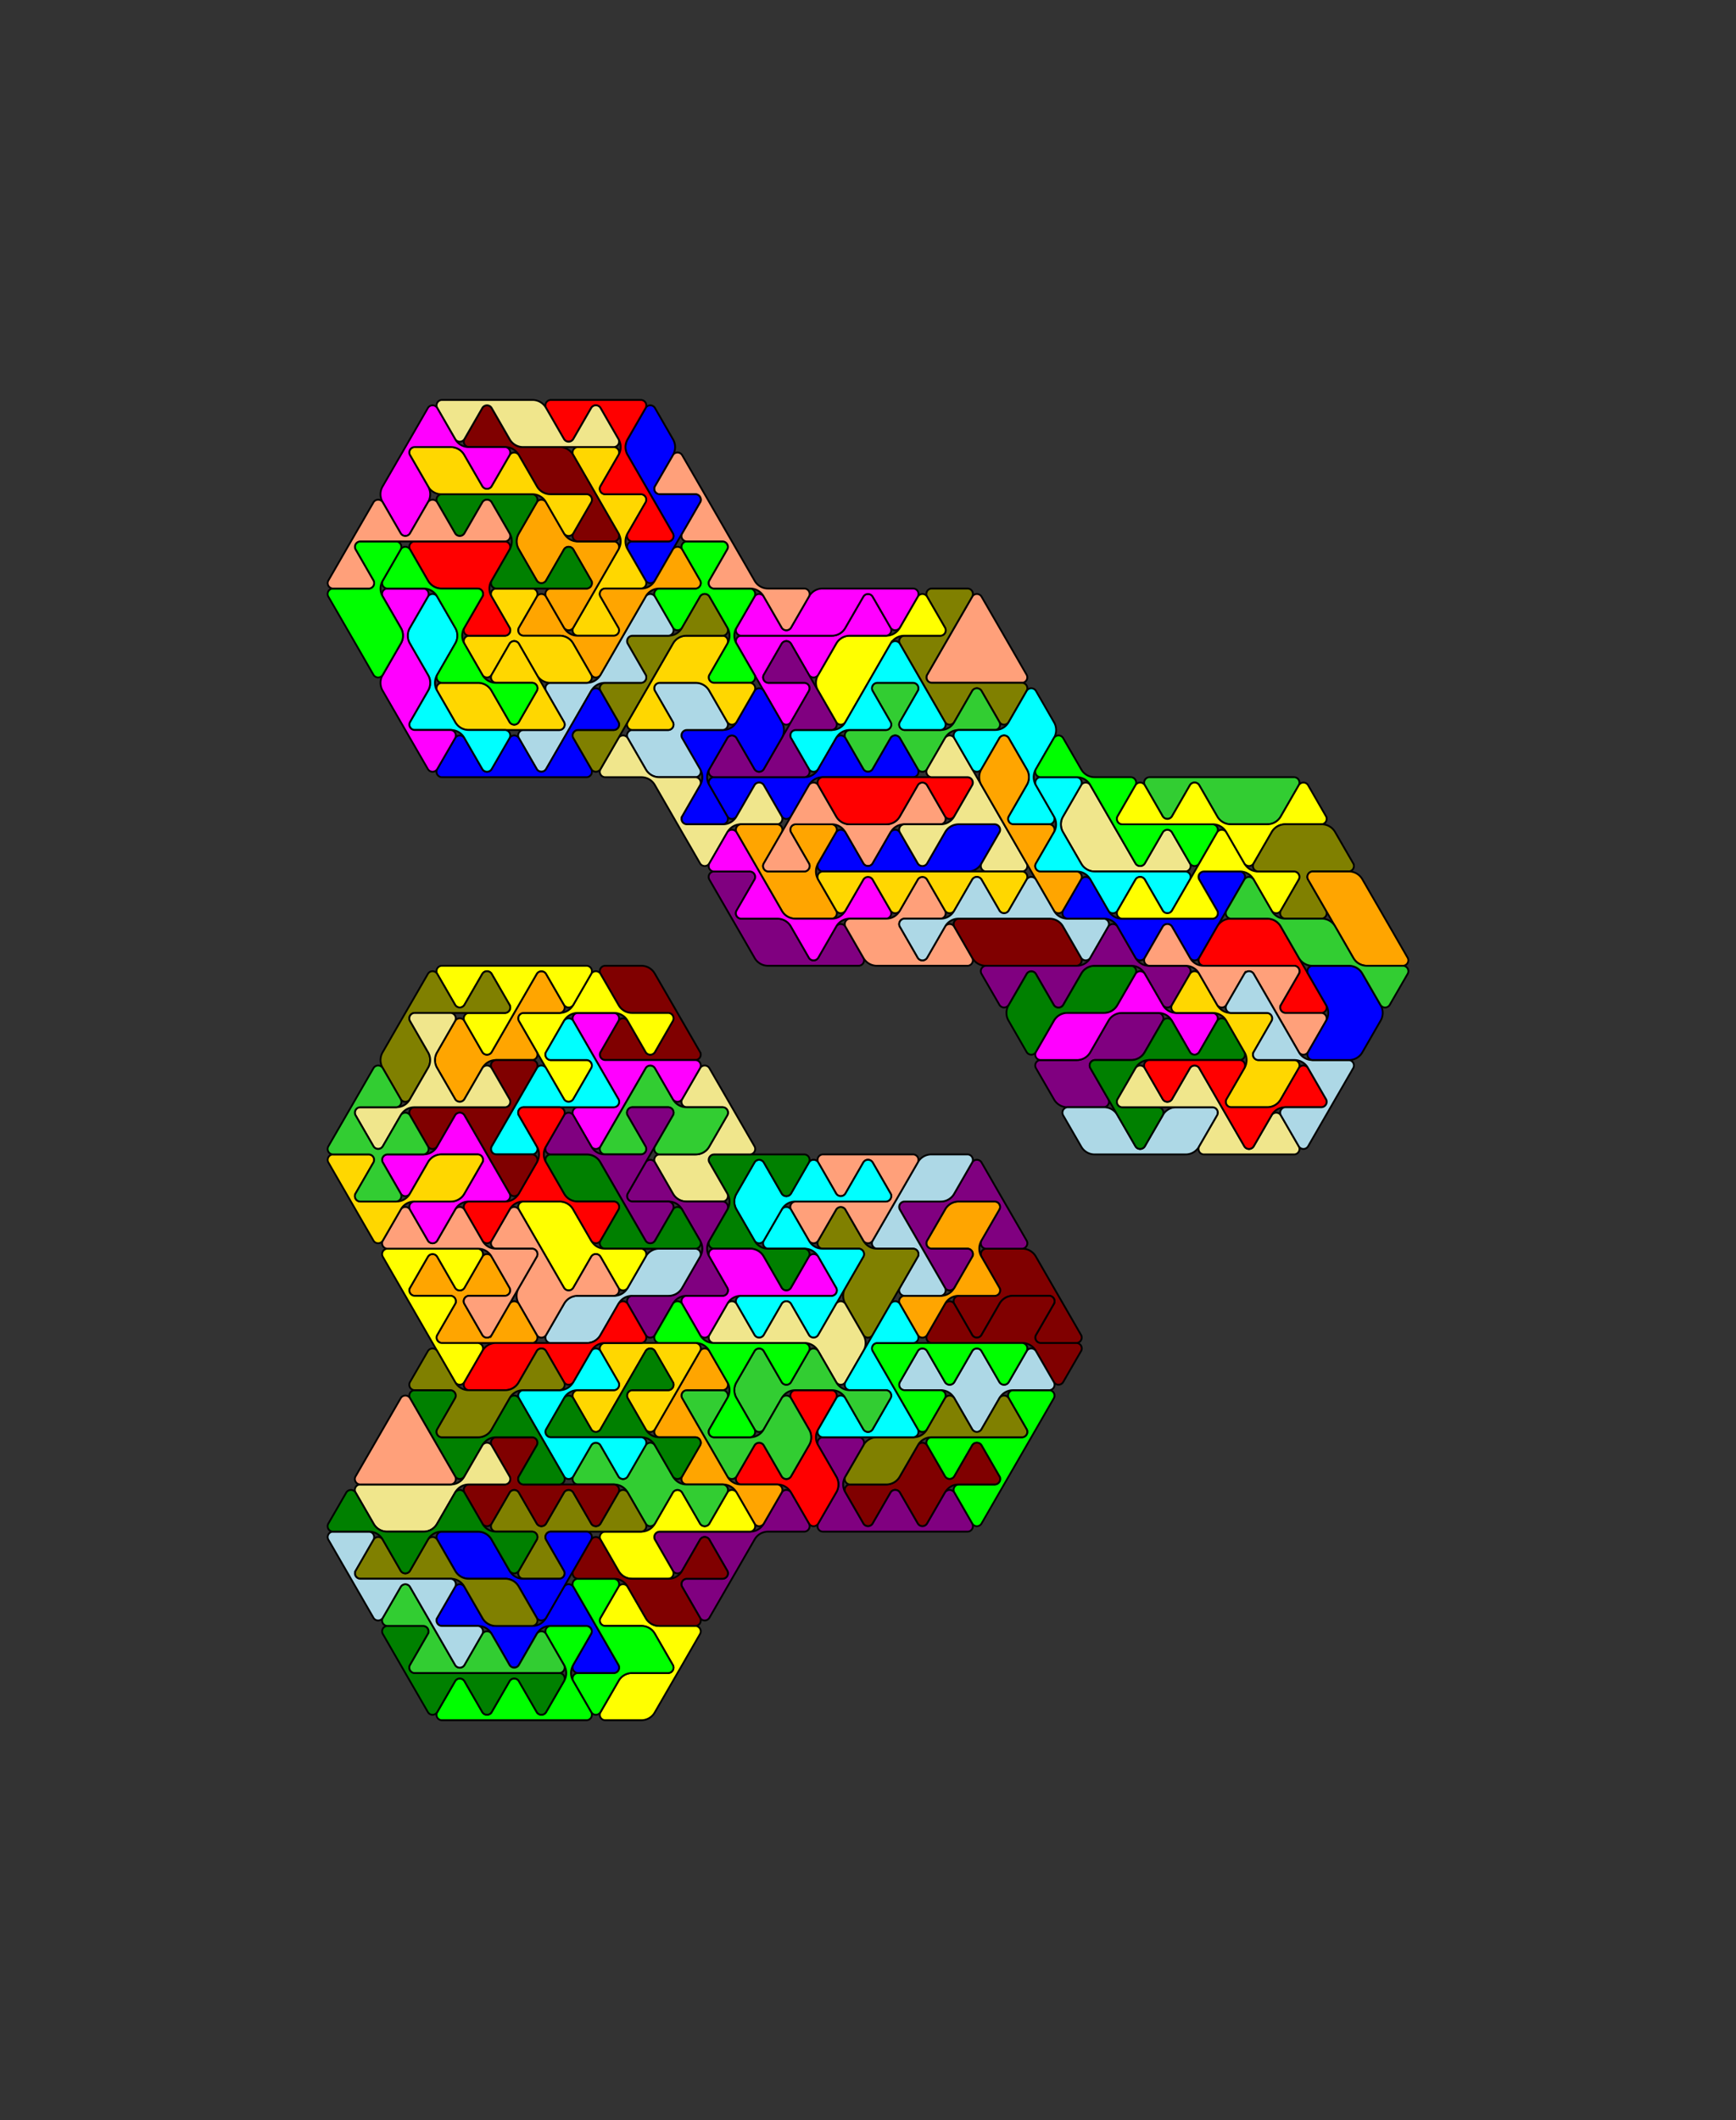 <?xml version="1.0" encoding="UTF-8" standalone="no"?>
<svg
   xmlns:dc="http://purl.org/dc/elements/1.1/"
   xmlns:cc="http://creativecommons.org/ns#"
   xmlns:rdf="http://www.w3.org/1999/02/22-rdf-syntax-ns#"
   xmlns:svg="http://www.w3.org/2000/svg"
   xmlns="http://www.w3.org/2000/svg"
   xmlns:sodipodi="http://sodipodi.sourceforge.net/DTD/sodipodi-0.dtd"
   xmlns:inkscape="http://www.inkscape.org/namespaces/inkscape"
   width="1193.294"
   height="1456.902"
   id="svg3116"
   version="1.1"
   inkscape:version="0.47 r22583"
   sodipodi:docname="os4 straight&amp;trianglehexes.svg">
  <rect width="100%" height="100%" fill="#333333" stroke="none"/>
  <sodipodi:namedview
     pagecolor="#ffffff"
     bordercolor="#666666"
     borderopacity="1"
     objecttolerance="10"
     gridtolerance="10"
     guidetolerance="10"
     inkscape:pageopacity="0"
     inkscape:pageshadow="2"
     inkscape:window-width="1280"
     inkscape:window-height="964"
     id="namedview3410"
     showgrid="false"
     units="mm"
     showborder="false"
     inkscape:zoom="0.49351287"
     inkscape:cx="262.30931"
     inkscape:cy="728.45111"
     inkscape:window-x="-4"
     inkscape:window-y="-4"
     inkscape:window-maximized="1"
     inkscape:current-layer="svg3116" />
  <defs
     id="defs3118">
    <inkscape:perspective
       sodipodi:type="inkscape:persp3d"
       inkscape:vp_x="0 : 4000 : 1"
       inkscape:vp_y="0 : 1000 : 0"
       inkscape:vp_z="1000 : 4000 : 1"
       inkscape:persp3d-origin="500 : 2666.6667 : 1"
       id="perspective3414" />
    <style
       type="text/css"
       id="style3120"> path {fill:none; stroke:black } line {stroke:black} </style>
  </defs>
  <path
     d="m 668.357,409.841 a 3.741,3.741 0 0 1 6.236,0 l 12.471,21.575 18.707,32.425 a 3.741,3.741 0 0 1 -3.118,5.363 l -24.943,0 -37.414,0 a 3.741,3.741 0 0 1 -3.118,-5.363 l 12.471,-21.638 18.707,-32.363 z"
     style="fill:#ffa07a;stroke:#000000;stroke-width:1.247"
     id="path3122" />
  <path
     d="m 637.179,409.841 a 3.741,3.741 0 0 1 3.118,-5.425 l 24.943,0 a 3.741,3.741 0 0 1 3.118,5.425 l -12.471,21.575 -18.707,32.425 a 3.741,3.741 0 0 0 3.118,5.363 l 24.943,0 37.414,0 a 3.741,3.741 0 0 1 3.118,5.425 l -12.471,21.638 a 3.741,3.741 0 0 1 -6.236,0 L 674.593,474.629 a 3.741,3.741 0 0 0 -6.236,0 l -12.471,21.638 a 3.741,3.741 0 0 1 -6.236,0 l -12.471,-21.638 -18.707,-32.425 a 3.741,3.741 0 0 1 3.118,-5.363 l 24.943,0 a 3.741,3.741 0 0 0 3.118,-5.425 l -12.471,-21.575 z"
     style="fill:#808000;stroke:#000000;stroke-width:1.247"
     id="path3124" />
  <path
     d="m 599.765,474.629 a 3.741,3.741 0 0 1 3.118,-5.425 l 24.943,0 a 3.741,3.741 0 0 1 3.118,5.425 l -12.471,21.638 a 3.741,3.741 0 0 0 3.118,5.363 l 24.943,0 a 10.601,10.601 0 0 0 9.353,-5.363 l 12.471,-21.638 a 3.741,3.741 0 0 1 6.236,0 l 12.471,21.638 a 3.741,3.741 0 0 1 -3.118,5.363 l -24.943,0 a 10.601,10.601 0 0 0 -9.353,5.425 l -12.471,21.575 a 3.741,3.741 0 0 1 -6.236,0 L 618.472,507.055 a 3.741,3.741 0 0 0 -6.236,0 l -12.471,21.575 a 3.741,3.741 0 0 1 -6.236,0 L 581.058,507.055 a 3.741,3.741 0 0 1 3.118,-5.425 l 24.943,0 a 3.741,3.741 0 0 0 3.118,-5.363 L 599.765,474.629 z"
     style="fill:#32cd32;stroke:#000000;stroke-width:1.247"
     id="path3126" />
  <path
     d="m 630.943,409.841 a 3.741,3.741 0 0 1 6.236,0 l 12.471,21.575 a 3.741,3.741 0 0 1 -3.118,5.425 l -24.943,0 a 10.601,10.601 0 0 0 -9.353,5.363 l -12.471,21.638 -18.707,32.425 a 3.741,3.741 0 0 1 -6.236,0 l -12.471,-21.638 a 10.601,10.601 0 0 1 0,-10.788 l 12.471,-21.638 a 10.601,10.601 0 0 1 9.353,-5.363 l 24.943,0 a 10.601,10.601 0 0 0 9.353,-5.425 l 12.471,-21.575 z"
     style="fill:#ffff00;stroke:#000000;stroke-width:1.247"
     id="path3128" />
  <path
     d="m 612.236,442.204 a 3.741,3.741 0 0 1 6.236,0 l 12.471,21.638 18.707,32.425 a 3.741,3.741 0 0 1 -3.118,5.363 l -24.943,0 a 3.741,3.741 0 0 1 -3.118,-5.363 l 12.471,-21.638 a 3.741,3.741 0 0 0 -3.118,-5.425 l -24.943,0 a 3.741,3.741 0 0 0 -3.118,5.425 l 12.471,21.638 a 3.741,3.741 0 0 1 -3.118,5.363 l -24.943,0 a 10.601,10.601 0 0 0 -9.353,5.425 l -12.471,21.575 a 3.741,3.741 0 0 1 -6.236,0 L 543.644,507.055 a 3.741,3.741 0 0 1 3.118,-5.425 l 24.943,0 a 10.601,10.601 0 0 0 9.353,-5.363 l 12.471,-21.638 18.707,-32.425 z"
     style="fill:#00ffff;stroke:#000000;stroke-width:1.247"
     id="path3130" />
  <path
     d="m 593.529,409.841 a 3.741,3.741 0 0 1 6.236,0 l 12.471,21.575 a 3.741,3.741 0 0 1 -3.118,5.425 l -24.943,0 a 10.601,10.601 0 0 0 -9.353,5.363 l -12.471,21.638 a 3.741,3.741 0 0 1 -6.236,0 l -12.471,-21.638 a 3.741,3.741 0 0 0 -6.236,0 L 524.937,463.842 a 3.741,3.741 0 0 0 3.118,5.363 l 24.943,0 a 3.741,3.741 0 0 1 3.118,5.425 l -12.471,21.638 a 3.741,3.741 0 0 1 -6.236,0 L 524.937,474.629 506.23,442.204 a 3.741,3.741 0 0 1 3.118,-5.363 l 24.943,0 37.414,0 a 10.601,10.601 0 0 0 9.353,-5.425 l 12.471,-21.575 z"
     style="fill:#ff00ff;stroke:#000000;stroke-width:1.247"
     id="path3132" />
  <path
     d="m 518.702,409.841 a 3.741,3.741 0 0 1 6.236,0 l 12.471,21.575 a 3.741,3.741 0 0 0 6.236,0 l 12.471,-21.575 a 10.601,10.601 0 0 1 9.353,-5.425 l 24.943,0 37.414,0 a 3.741,3.741 0 0 1 3.118,5.425 l -12.471,21.575 a 3.741,3.741 0 0 1 -6.236,0 L 599.765,409.841 a 3.741,3.741 0 0 0 -6.236,0 l -12.471,21.575 a 10.601,10.601 0 0 1 -9.353,5.425 l -24.943,0 -37.414,0 a 3.741,3.741 0 0 1 -3.118,-5.425 l 12.471,-21.575 z"
     style="fill:#ff00ff;stroke:#000000;stroke-width:1.247"
     id="path3134" />
  <path
     d="m 574.822,507.055 a 3.741,3.741 0 0 1 6.236,0 l 12.471,21.575 a 3.741,3.741 0 0 0 6.236,0 l 12.471,-21.575 a 3.741,3.741 0 0 1 6.236,0 l 12.471,21.575 a 3.741,3.741 0 0 1 -3.118,5.425 l -24.943,0 -37.414,0 a 10.601,10.601 0 0 0 -9.353,5.363 l -12.471,21.638 a 3.741,3.741 0 0 1 -6.236,0 L 524.937,539.418 a 3.741,3.741 0 0 0 -6.236,0 l -12.471,21.638 a 3.741,3.741 0 0 1 -6.236,0 l -12.471,-21.638 a 3.741,3.741 0 0 1 3.118,-5.363 l 24.943,0 37.414,0 a 10.601,10.601 0 0 0 9.353,-5.425 l 12.471,-21.575 z"
     style="fill:#0000ff;stroke:#000000;stroke-width:1.247"
     id="path3136" />
  <path
     d="m 537.408,442.204 a 3.741,3.741 0 0 1 6.236,0 l 12.471,21.638 18.707,32.425 a 3.741,3.741 0 0 1 -3.118,5.363 l -24.943,0 a 3.741,3.741 0 0 0 -3.118,5.425 l 12.471,21.575 a 3.741,3.741 0 0 1 -3.118,5.425 l -24.943,0 -37.414,0 a 3.741,3.741 0 0 1 -3.118,-5.425 l 12.471,-21.575 a 3.741,3.741 0 0 1 6.236,0 l 12.471,21.575 a 3.741,3.741 0 0 0 6.236,0 l 12.471,-21.575 18.707,-32.425 a 3.741,3.741 0 0 0 -3.118,-5.425 l -24.943,0 a 3.741,3.741 0 0 1 -3.118,-5.363 l 12.471,-21.638 z"
     style="fill:#800080;stroke:#000000;stroke-width:1.247"
     id="path3138" />
  <path
     d="m 518.702,474.629 a 3.741,3.741 0 0 1 6.236,0 l 12.471,21.638 a 10.601,10.601 0 0 1 0,10.788 l -12.471,21.575 a 3.741,3.741 0 0 1 -6.236,0 L 506.23,507.055 a 3.741,3.741 0 0 0 -6.236,0 l -12.471,21.575 a 10.601,10.601 0 0 0 0,10.788 l 12.471,21.638 a 3.741,3.741 0 0 1 -3.118,5.363 l -24.943,0 a 3.741,3.741 0 0 1 -3.118,-5.363 l 12.471,-21.638 a 10.601,10.601 0 0 0 0,-10.788 L 468.816,507.055 a 3.741,3.741 0 0 1 3.118,-5.425 l 24.943,0 a 10.601,10.601 0 0 0 9.353,-5.363 l 12.471,-21.638 z"
     style="fill:#0000ff;stroke:#000000;stroke-width:1.247"
     id="path3140" />
  <path
     d="m 468.816,377.416 a 3.741,3.741 0 0 1 3.118,-5.363 l 24.943,0 a 3.741,3.741 0 0 1 3.118,5.363 l -12.471,21.638 a 3.741,3.741 0 0 0 3.118,5.363 l 24.943,0 a 3.741,3.741 0 0 1 3.118,5.425 l -12.471,21.575 a 10.601,10.601 0 0 0 0,10.788 l 12.471,21.638 a 3.741,3.741 0 0 1 -3.118,5.363 l -24.943,0 a 3.741,3.741 0 0 1 -3.118,-5.363 l 12.471,-21.638 a 10.601,10.601 0 0 0 0,-10.788 l -12.471,-21.575 a 3.741,3.741 0 0 0 -6.236,0 l -12.471,21.575 a 3.741,3.741 0 0 1 -6.236,0 L 450.11,409.841 a 3.741,3.741 0 0 1 3.118,-5.425 l 24.943,0 a 3.741,3.741 0 0 0 3.118,-5.363 l -12.471,-21.638 z"
     style="fill:#00ff00;stroke:#000000;stroke-width:1.247"
     id="path3142" />
  <path
     d="m 462.581,312.627 a 3.741,3.741 0 0 1 6.236,0 l 12.471,21.575 18.707,32.425 18.707,32.425 a 10.601,10.601 0 0 0 9.353,5.363 l 24.943,0 a 3.741,3.741 0 0 1 3.118,5.425 l -12.471,21.575 a 3.741,3.741 0 0 1 -6.236,0 L 524.937,409.841 a 10.601,10.601 0 0 0 -9.353,-5.425 l -24.943,0 a 3.741,3.741 0 0 1 -3.118,-5.363 l 12.471,-21.638 a 3.741,3.741 0 0 0 -3.118,-5.363 l -24.943,0 a 3.741,3.741 0 0 1 -3.118,-5.425 l 12.471,-21.575 a 3.741,3.741 0 0 0 -3.118,-5.425 l -24.943,0 a 3.741,3.741 0 0 1 -3.118,-5.425 l 12.471,-21.575 z"
     style="fill:#ffa07a;stroke:#000000;stroke-width:1.247"
     id="path3144" />
  <path
     d="m 450.11,474.629 a 3.741,3.741 0 0 1 3.118,-5.425 l 24.943,0 a 10.601,10.601 0 0 1 9.353,5.425 l 12.471,21.638 a 3.741,3.741 0 0 1 -3.118,5.363 l -24.943,0 a 3.741,3.741 0 0 0 -3.118,5.425 l 12.471,21.575 a 3.741,3.741 0 0 1 -3.118,5.425 l -24.943,0 a 10.601,10.601 0 0 1 -9.353,-5.425 L 431.403,507.055 a 3.741,3.741 0 0 1 3.118,-5.425 l 24.943,0 a 3.741,3.741 0 0 0 3.118,-5.363 L 450.11,474.629 z"
     style="fill:#add8e6;stroke:#000000;stroke-width:1.247"
     id="path3146" />
  <path
     d="m 462.581,442.204 a 10.601,10.601 0 0 1 9.353,-5.363 l 24.943,0 a 3.741,3.741 0 0 1 3.118,5.363 l -12.471,21.638 a 3.741,3.741 0 0 0 3.118,5.363 l 24.943,0 a 3.741,3.741 0 0 1 3.118,5.425 l -12.471,21.638 a 3.741,3.741 0 0 1 -6.236,0 l -12.471,-21.638 a 10.601,10.601 0 0 0 -9.353,-5.425 l -24.943,0 a 3.741,3.741 0 0 0 -3.118,5.425 l 12.471,21.638 a 3.741,3.741 0 0 1 -3.118,5.363 l -24.943,0 a 3.741,3.741 0 0 1 -3.118,-5.363 l 12.471,-21.638 18.707,-32.425 z"
     style="fill:#ffd700;stroke:#000000;stroke-width:1.247"
     id="path3148" />
  <path
     d="m 443.874,280.202 a 3.741,3.741 0 0 1 6.236,0 l 12.471,21.638 a 10.601,10.601 0 0 1 0,10.788 l -12.471,21.575 a 3.741,3.741 0 0 0 3.118,5.425 l 24.943,0 a 3.741,3.741 0 0 1 3.118,5.425 l -12.471,21.575 -18.707,32.425 a 3.741,3.741 0 0 1 -6.236,0 l -12.471,-21.638 a 3.741,3.741 0 0 1 3.118,-5.363 l 24.943,0 a 3.741,3.741 0 0 0 3.118,-5.425 L 450.11,345.053 431.403,312.627 a 10.601,10.601 0 0 1 0,-10.788 l 12.471,-21.638 z"
     style="fill:#0000ff;stroke:#000000;stroke-width:1.247"
     id="path3150" />
  <path
     d="m 425.167,507.055 a 3.741,3.741 0 0 1 6.236,0 l 12.471,21.575 a 10.601,10.601 0 0 0 9.353,5.425 l 24.943,0 a 3.741,3.741 0 0 1 3.118,5.363 l -12.471,21.638 a 3.741,3.741 0 0 0 3.118,5.363 l 24.943,0 a 10.601,10.601 0 0 0 9.353,-5.363 l 12.471,-21.638 a 3.741,3.741 0 0 1 6.236,0 l 12.471,21.638 a 3.741,3.741 0 0 1 -3.118,5.363 l -24.943,0 a 10.601,10.601 0 0 0 -9.353,5.425 l -12.471,21.575 a 3.741,3.741 0 0 1 -6.236,0 L 468.816,571.843 450.11,539.418 a 10.601,10.601 0 0 0 -9.353,-5.363 l -24.943,0 a 3.741,3.741 0 0 1 -3.118,-5.425 l 12.471,-21.575 z"
     style="fill:#f0e68c;stroke:#000000;stroke-width:1.247"
     id="path3152" />
  <path
     d="m 481.288,409.841 a 3.741,3.741 0 0 1 6.236,0 l 12.471,21.575 a 3.741,3.741 0 0 1 -3.118,5.425 l -24.943,0 a 10.601,10.601 0 0 0 -9.353,5.363 l -12.471,21.638 -18.707,32.425 -18.707,32.363 a 3.741,3.741 0 0 1 -6.236,0 L 393.989,507.055 a 3.741,3.741 0 0 1 3.118,-5.425 l 24.943,0 a 3.741,3.741 0 0 0 3.118,-5.363 l -12.471,-21.638 a 3.741,3.741 0 0 1 3.118,-5.425 l 24.943,0 a 3.741,3.741 0 0 0 3.118,-5.363 l -12.471,-21.638 a 3.741,3.741 0 0 1 3.118,-5.363 l 24.943,0 a 10.601,10.601 0 0 0 9.353,-5.425 l 12.471,-21.575 z"
     style="fill:#808000;stroke:#000000;stroke-width:1.247"
     id="path3154" />
  <path
     d="m 393.989,312.627 a 3.741,3.741 0 0 1 3.118,-5.425 l 24.943,0 a 3.741,3.741 0 0 1 3.118,5.425 l -12.471,21.575 a 3.741,3.741 0 0 0 3.118,5.425 l 24.943,0 a 3.741,3.741 0 0 1 3.118,5.425 l -12.471,21.575 a 10.601,10.601 0 0 0 0,10.788 l 12.471,21.638 a 3.741,3.741 0 0 1 -3.118,5.363 l -24.943,0 a 3.741,3.741 0 0 0 -3.118,5.425 l 12.471,21.575 a 3.741,3.741 0 0 1 -3.118,5.425 l -24.943,0 a 3.741,3.741 0 0 1 -3.118,-5.425 l 12.471,-21.575 18.707,-32.425 a 10.601,10.601 0 0 0 0,-10.788 l -12.471,-21.575 -18.707,-32.425 z"
     style="fill:#ffd700;stroke:#000000;stroke-width:1.247"
     id="path3156" />
  <path
     d="m 375.282,280.202 a 3.741,3.741 0 0 1 3.118,-5.363 l 24.943,0 37.414,0 a 3.741,3.741 0 0 1 3.118,5.363 l -12.471,21.638 a 10.601,10.601 0 0 0 0,10.788 l 12.471,21.575 18.707,32.425 a 3.741,3.741 0 0 1 -3.118,5.425 l -24.943,0 a 3.741,3.741 0 0 1 -3.118,-5.425 l 12.471,-21.575 a 3.741,3.741 0 0 0 -3.118,-5.425 l -24.943,0 a 3.741,3.741 0 0 1 -3.118,-5.425 l 12.471,-21.575 a 10.601,10.601 0 0 0 0,-10.788 l -12.471,-21.638 a 3.741,3.741 0 0 0 -6.236,0 l -12.471,21.638 a 3.741,3.741 0 0 1 -6.236,0 L 375.282,280.202 z"
     style="fill:#ff0000;stroke:#000000;stroke-width:1.247"
     id="path3158" />
  <path
     d="m 443.874,409.841 a 3.741,3.741 0 0 1 6.236,0 l 12.471,21.575 a 3.741,3.741 0 0 1 -3.118,5.425 l -24.943,0 a 3.741,3.741 0 0 0 -3.118,5.363 l 12.471,21.638 a 3.741,3.741 0 0 1 -3.118,5.363 l -24.943,0 a 10.601,10.601 0 0 0 -9.353,5.425 l -12.471,21.638 -18.707,32.363 a 3.741,3.741 0 0 1 -6.236,0 L 356.575,507.055 a 3.741,3.741 0 0 1 3.118,-5.425 l 24.943,0 a 3.741,3.741 0 0 0 3.118,-5.363 L 375.282,474.629 a 3.741,3.741 0 0 1 3.118,-5.425 l 24.943,0 a 10.601,10.601 0 0 0 9.353,-5.363 l 12.471,-21.638 18.707,-32.363 z"
     style="fill:#add8e6;stroke:#000000;stroke-width:1.247"
     id="path3160" />
  <path
     d="m 462.581,377.416 a 3.741,3.741 0 0 1 6.236,0 l 12.471,21.638 a 3.741,3.741 0 0 1 -3.118,5.363 l -24.943,0 a 10.601,10.601 0 0 0 -9.353,5.425 l -12.471,21.575 -18.707,32.425 a 3.741,3.741 0 0 1 -6.236,0 l -12.471,-21.638 a 10.601,10.601 0 0 0 -9.353,-5.363 l -24.943,0 a 3.741,3.741 0 0 1 -3.118,-5.425 l 12.471,-21.575 a 3.741,3.741 0 0 1 6.236,0 l 12.471,21.575 a 10.601,10.601 0 0 0 9.353,5.425 l 24.943,0 a 3.741,3.741 0 0 0 3.118,-5.425 l -12.471,-21.575 a 3.741,3.741 0 0 1 3.118,-5.425 l 24.943,0 a 10.601,10.601 0 0 0 9.353,-5.363 l 12.471,-21.638 z"
     style="fill:#ffa500;stroke:#000000;stroke-width:1.247"
     id="path3162" />
  <path
     d="m 369.046,345.053 a 3.741,3.741 0 0 1 6.236,0 l 12.471,21.575 a 10.601,10.601 0 0 0 9.353,5.425 l 24.943,0 a 3.741,3.741 0 0 1 3.118,5.363 l -12.471,21.638 -18.707,32.363 a 3.741,3.741 0 0 1 -6.236,0 L 375.282,409.841 a 3.741,3.741 0 0 1 3.118,-5.425 l 24.943,0 a 3.741,3.741 0 0 0 3.118,-5.363 l -12.471,-21.638 a 3.741,3.741 0 0 0 -6.236,0 l -12.471,21.638 a 3.741,3.741 0 0 1 -6.236,0 l -12.471,-21.638 a 10.601,10.601 0 0 1 0,-10.788 l 12.471,-21.575 z"
     style="fill:#ffa500;stroke:#000000;stroke-width:1.247"
     id="path3164" />
  <path
     d="m 337.868,409.841 a 3.741,3.741 0 0 1 3.118,-5.425 l 24.943,0 a 3.741,3.741 0 0 1 3.118,5.425 l -12.471,21.575 a 3.741,3.741 0 0 0 3.118,5.425 l 24.943,0 a 10.601,10.601 0 0 1 9.353,5.363 l 12.471,21.638 a 3.741,3.741 0 0 1 -3.118,5.363 l -24.943,0 a 10.601,10.601 0 0 1 -9.353,-5.363 l -12.471,-21.638 a 3.741,3.741 0 0 0 -6.236,0 l -12.471,21.638 a 3.741,3.741 0 0 1 -6.236,0 l -12.471,-21.638 a 3.741,3.741 0 0 1 3.118,-5.363 l 24.943,0 a 3.741,3.741 0 0 0 3.118,-5.425 l -12.471,-21.575 z"
     style="fill:#ffd700;stroke:#000000;stroke-width:1.247"
     id="path3166" />
  <path
     d="m 331.632,280.202 a 3.741,3.741 0 0 1 6.236,0 l 12.471,21.638 a 10.601,10.601 0 0 0 9.353,5.363 l 24.943,0 a 10.601,10.601 0 0 1 9.353,5.425 l 12.471,21.575 18.707,32.425 a 3.741,3.741 0 0 1 -3.118,5.425 l -24.943,0 a 3.741,3.741 0 0 1 -3.118,-5.425 l 12.471,-21.575 a 3.741,3.741 0 0 0 -3.118,-5.425 l -24.943,0 a 10.601,10.601 0 0 1 -9.353,-5.425 l -12.471,-21.575 a 10.601,10.601 0 0 0 -9.353,-5.425 l -24.943,0 a 3.741,3.741 0 0 1 -3.118,-5.363 l 12.471,-21.638 z"
     style="fill:#800000;stroke:#000000;stroke-width:1.247"
     id="path3168" />
  <path
     d="m 406.46,474.629 a 3.741,3.741 0 0 1 6.236,0 l 12.471,21.638 a 3.741,3.741 0 0 1 -3.118,5.363 l -24.943,0 a 3.741,3.741 0 0 0 -3.118,5.425 l 12.471,21.575 a 3.741,3.741 0 0 1 -3.118,5.425 l -24.943,0 -37.414,0 -37.414,0 a 3.741,3.741 0 0 1 -3.118,-5.425 l 12.471,-21.575 a 3.741,3.741 0 0 1 6.236,0 l 12.471,21.575 a 3.741,3.741 0 0 0 6.236,0 l 12.471,-21.575 a 3.741,3.741 0 0 1 6.236,0 l 12.471,21.575 a 3.741,3.741 0 0 0 6.236,0 l 12.471,-21.575 18.707,-32.425 z"
     style="fill:#0000ff;stroke:#000000;stroke-width:1.247"
     id="path3170" />
  <path
     d="m 350.339,442.204 a 3.741,3.741 0 0 1 6.236,0 l 12.471,21.638 18.707,32.425 a 3.741,3.741 0 0 1 -3.118,5.363 l -24.943,0 -37.414,0 a 10.601,10.601 0 0 1 -9.353,-5.363 L 300.454,474.629 a 3.741,3.741 0 0 1 3.118,-5.425 l 24.943,0 a 10.601,10.601 0 0 1 9.353,5.425 l 12.471,21.638 a 3.741,3.741 0 0 0 6.236,0 l 12.471,-21.638 a 3.741,3.741 0 0 0 -3.118,-5.425 l -24.943,0 a 3.741,3.741 0 0 1 -3.118,-5.363 l 12.471,-21.638 z"
     style="fill:#ffd700;stroke:#000000;stroke-width:1.247"
     id="path3172" />
  <path
     d="m 300.454,345.053 a 3.741,3.741 0 0 1 3.118,-5.425 l 24.943,0 37.414,0 a 3.741,3.741 0 0 1 3.118,5.425 l -12.471,21.575 a 10.601,10.601 0 0 0 0,10.788 l 12.471,21.638 a 3.741,3.741 0 0 0 6.236,0 l 12.471,-21.638 a 3.741,3.741 0 0 1 6.236,0 l 12.471,21.638 a 3.741,3.741 0 0 1 -3.118,5.363 l -24.943,0 -37.414,0 a 3.741,3.741 0 0 1 -3.118,-5.363 l 12.471,-21.638 a 10.601,10.601 0 0 0 0,-10.788 l -12.471,-21.575 a 3.741,3.741 0 0 0 -6.236,0 l -12.471,21.575 a 3.741,3.741 0 0 1 -6.236,0 L 300.454,345.053 z"
     style="fill:#008000;stroke:#000000;stroke-width:1.247"
     id="path3174" />
  <path
     d="m 300.454,280.202 a 3.741,3.741 0 0 1 3.118,-5.363 l 24.943,0 37.414,0 a 10.601,10.601 0 0 1 9.353,5.363 l 12.471,21.638 a 3.741,3.741 0 0 0 6.236,0 l 12.471,-21.638 a 3.741,3.741 0 0 1 6.236,0 l 12.471,21.638 a 3.741,3.741 0 0 1 -3.118,5.363 l -24.943,0 -37.414,0 a 10.601,10.601 0 0 1 -9.353,-5.363 l -12.471,-21.638 a 3.741,3.741 0 0 0 -6.236,0 l -12.471,21.638 a 3.741,3.741 0 0 1 -6.236,0 L 300.454,280.202 z"
     style="fill:#f0e68c;stroke:#000000;stroke-width:1.247"
     id="path3176" />
  <path
     d="m 294.218,409.841 a 3.741,3.741 0 0 1 6.236,0 l 12.471,21.575 a 10.601,10.601 0 0 1 0,10.788 L 300.454,463.842 a 10.601,10.601 0 0 0 0,10.788 l 12.471,21.638 a 10.601,10.601 0 0 0 9.353,5.363 l 24.943,0 a 3.741,3.741 0 0 1 3.118,5.425 l -12.471,21.575 a 3.741,3.741 0 0 1 -6.236,0 L 319.161,507.055 a 10.601,10.601 0 0 0 -9.353,-5.425 l -24.943,0 a 3.741,3.741 0 0 1 -3.118,-5.363 l 12.471,-21.638 a 10.601,10.601 0 0 0 0,-10.788 l -12.471,-21.638 a 10.601,10.601 0 0 1 0,-10.788 l 12.471,-21.575 z"
     style="fill:#00ffff;stroke:#000000;stroke-width:1.247"
     id="path3178" />
  <path
     d="m 281.747,377.416 a 3.741,3.741 0 0 1 3.118,-5.363 l 24.943,0 37.414,0 a 3.741,3.741 0 0 1 3.118,5.363 l -12.471,21.638 a 10.601,10.601 0 0 0 0,10.788 l 12.471,21.575 a 3.741,3.741 0 0 1 -3.118,5.425 l -24.943,0 a 3.741,3.741 0 0 1 -3.118,-5.425 l 12.471,-21.575 a 3.741,3.741 0 0 0 -3.118,-5.425 l -24.943,0 a 10.601,10.601 0 0 1 -9.353,-5.363 l -12.471,-21.638 z"
     style="fill:#ff0000;stroke:#000000;stroke-width:1.247"
     id="path3180" />
  <path
     d="m 281.747,312.627 a 3.741,3.741 0 0 1 3.118,-5.425 l 24.943,0 a 10.601,10.601 0 0 1 9.353,5.425 l 12.471,21.575 a 3.741,3.741 0 0 0 6.236,0 l 12.471,-21.575 a 3.741,3.741 0 0 1 6.236,0 l 12.471,21.575 a 10.601,10.601 0 0 0 9.353,5.425 l 24.943,0 a 3.741,3.741 0 0 1 3.118,5.425 l -12.471,21.575 a 3.741,3.741 0 0 1 -6.236,0 L 375.282,345.053 a 10.601,10.601 0 0 0 -9.353,-5.425 l -24.943,0 -37.414,0 a 10.601,10.601 0 0 1 -9.353,-5.425 l -12.471,-21.575 z"
     style="fill:#ffd700;stroke:#000000;stroke-width:1.247"
     id="path3182" />
  <path
     d="m 263.04,409.841 a 3.741,3.741 0 0 1 3.118,-5.425 l 24.943,0 a 3.741,3.741 0 0 1 3.118,5.425 l -12.471,21.575 a 10.601,10.601 0 0 0 0,10.788 l 12.471,21.638 a 10.601,10.601 0 0 1 0,10.788 l -12.471,21.638 a 3.741,3.741 0 0 0 3.118,5.363 l 24.943,0 a 3.741,3.741 0 0 1 3.118,5.425 l -12.471,21.575 a 3.741,3.741 0 0 1 -6.236,0 L 281.747,507.055 263.04,474.629 a 10.601,10.601 0 0 1 0,-10.788 l 12.471,-21.638 a 10.601,10.601 0 0 0 0,-10.788 l -12.471,-21.575 z"
     style="fill:#ff00ff;stroke:#000000;stroke-width:1.247"
     id="path3184" />
  <path
     d="m 275.512,377.416 a 3.741,3.741 0 0 1 6.236,0 l 12.471,21.638 a 10.601,10.601 0 0 0 9.353,5.363 l 24.943,0 a 3.741,3.741 0 0 1 3.118,5.425 l -12.471,21.575 a 10.601,10.601 0 0 0 0,10.788 l 12.471,21.638 a 10.601,10.601 0 0 0 9.353,5.363 l 24.943,0 a 3.741,3.741 0 0 1 3.118,5.425 l -12.471,21.638 a 3.741,3.741 0 0 1 -6.236,0 l -12.471,-21.638 a 10.601,10.601 0 0 0 -9.353,-5.425 l -24.943,0 a 3.741,3.741 0 0 1 -3.118,-5.363 l 12.471,-21.638 a 10.601,10.601 0 0 0 0,-10.788 L 300.454,409.841 a 10.601,10.601 0 0 0 -9.353,-5.425 l -24.943,0 a 3.741,3.741 0 0 1 -3.118,-5.363 l 12.471,-21.638 z"
     style="fill:#00ff00;stroke:#000000;stroke-width:1.247"
     id="path3186" />
  <path
     d="m 294.218,280.202 a 3.741,3.741 0 0 1 6.236,0 l 12.471,21.638 a 10.601,10.601 0 0 0 9.353,5.363 l 24.943,0 a 3.741,3.741 0 0 1 3.118,5.425 l -12.471,21.575 a 3.741,3.741 0 0 1 -6.236,0 l -12.471,-21.575 a 10.601,10.601 0 0 0 -9.353,-5.425 l -24.943,0 a 3.741,3.741 0 0 0 -3.118,5.425 l 12.471,21.575 a 10.601,10.601 0 0 1 0,10.85 l -12.471,21.575 a 3.741,3.741 0 0 1 -6.236,0 l -12.471,-21.575 a 10.601,10.601 0 0 1 0,-10.85 l 12.471,-21.575 18.707,-32.425 z"
     style="fill:#ff00ff;stroke:#000000;stroke-width:1.247"
     id="path3188" />
  <path
     d="m 244.333,377.416 a 3.741,3.741 0 0 1 3.118,-5.363 l 24.943,0 a 3.741,3.741 0 0 1 3.118,5.363 l -12.471,21.638 a 10.601,10.601 0 0 0 0,10.788 l 12.471,21.575 a 10.601,10.601 0 0 1 0,10.788 l -12.471,21.638 a 3.741,3.741 0 0 1 -6.236,0 L 244.333,442.204 225.626,409.841 a 3.741,3.741 0 0 1 3.118,-5.425 l 24.943,0 a 3.741,3.741 0 0 0 3.118,-5.363 l -12.471,-21.638 z"
     style="fill:#00ff00;stroke:#000000;stroke-width:1.247"
     id="path3190" />
  <path
     d="m 256.805,345.053 a 3.741,3.741 0 0 1 6.236,0 l 12.471,21.575 a 3.741,3.741 0 0 0 6.236,0 l 12.471,-21.575 a 3.741,3.741 0 0 1 6.236,0 l 12.471,21.575 a 3.741,3.741 0 0 0 6.236,0 l 12.471,-21.575 a 3.741,3.741 0 0 1 6.236,0 l 12.471,21.575 a 3.741,3.741 0 0 1 -3.118,5.425 l -24.943,0 -37.414,0 -37.414,0 a 3.741,3.741 0 0 0 -3.118,5.363 l 12.471,21.638 a 3.741,3.741 0 0 1 -3.118,5.363 l -24.943,0 a 3.741,3.741 0 0 1 -3.118,-5.363 l 12.471,-21.638 18.707,-32.363 z"
     style="fill:#ffa07a;stroke:#000000;stroke-width:1.247"
     id="path3192" />
  <path
     d="m 506.23,571.843 a 3.741,3.741 0 0 1 3.118,-5.425 l 24.943,0 a 3.741,3.741 0 0 1 3.118,5.425 l -12.471,21.575 a 3.741,3.741 0 0 0 3.118,5.425 l 24.943,0 a 3.741,3.741 0 0 0 3.118,-5.425 l -12.471,-21.575 a 3.741,3.741 0 0 1 3.118,-5.425 l 24.943,0 a 3.741,3.741 0 0 1 3.118,5.425 l -12.471,21.575 a 10.601,10.601 0 0 0 0,10.85 l 12.471,21.575 a 3.741,3.741 0 0 1 -3.118,5.425 l -24.943,0 a 10.601,10.601 0 0 1 -9.353,-5.425 L 524.937,604.268 506.23,571.843 z"
     style="fill:#ffa500;stroke:#000000;stroke-width:1.247"
     id="path3194" />
  <path
     d="m 487.523,604.268 a 3.741,3.741 0 0 1 3.118,-5.425 l 24.943,0 a 3.741,3.741 0 0 1 3.118,5.425 l -12.471,21.575 a 3.741,3.741 0 0 0 3.118,5.425 l 24.943,0 a 10.601,10.601 0 0 1 9.353,5.363 l 12.471,21.638 a 3.741,3.741 0 0 0 6.236,0 l 12.471,-21.638 a 3.741,3.741 0 0 1 6.236,0 l 12.471,21.638 a 3.741,3.741 0 0 1 -3.118,5.363 l -24.943,0 -37.414,0 a 10.601,10.601 0 0 1 -9.353,-5.363 l -12.471,-21.638 -18.707,-32.363 z"
     style="fill:#800080;stroke:#000000;stroke-width:1.247"
     id="path3196" />
  <path
     d="m 499.995,571.843 a 3.741,3.741 0 0 1 6.236,0 l 12.471,21.575 18.707,32.425 a 10.601,10.601 0 0 0 9.353,5.425 l 24.943,0 a 10.601,10.601 0 0 0 9.353,-5.425 l 12.471,-21.575 a 3.741,3.741 0 0 1 6.236,0 l 12.471,21.575 a 3.741,3.741 0 0 1 -3.118,5.425 l -24.943,0 a 10.601,10.601 0 0 0 -9.353,5.363 l -12.471,21.638 a 3.741,3.741 0 0 1 -6.236,0 l -12.471,-21.638 a 10.601,10.601 0 0 0 -9.353,-5.363 l -24.943,0 a 3.741,3.741 0 0 1 -3.118,-5.425 l 12.471,-21.575 a 3.741,3.741 0 0 0 -3.118,-5.425 l -24.943,0 a 3.741,3.741 0 0 1 -3.118,-5.425 l 12.471,-21.575 z"
     style="fill:#ff00ff;stroke:#000000;stroke-width:1.247"
     id="path3198" />
  <path
     d="m 556.115,539.418 a 3.741,3.741 0 0 1 6.236,0 l 12.471,21.638 a 10.601,10.601 0 0 0 9.353,5.363 l 24.943,0 a 10.601,10.601 0 0 0 9.353,-5.363 l 12.471,-21.638 a 3.741,3.741 0 0 1 6.236,0 l 12.471,21.638 a 3.741,3.741 0 0 1 -3.118,5.363 l -24.943,0 a 10.601,10.601 0 0 0 -9.353,5.425 l -12.471,21.575 a 3.741,3.741 0 0 1 -6.236,0 l -12.471,-21.575 a 10.601,10.601 0 0 0 -9.353,-5.425 l -24.943,0 a 3.741,3.741 0 0 0 -3.118,5.425 l 12.471,21.575 a 3.741,3.741 0 0 1 -3.118,5.425 l -24.943,0 a 3.741,3.741 0 0 1 -3.118,-5.425 l 12.471,-21.575 18.707,-32.425 z"
     style="fill:#ffa07a;stroke:#000000;stroke-width:1.247"
     id="path3200" />
  <path
     d="m 562.351,539.418 a 3.741,3.741 0 0 1 3.118,-5.363 l 24.943,0 37.414,0 37.414,0 a 3.741,3.741 0 0 1 3.118,5.363 l -12.471,21.638 a 3.741,3.741 0 0 1 -6.236,0 l -12.471,-21.638 a 3.741,3.741 0 0 0 -6.236,0 l -12.471,21.638 a 10.601,10.601 0 0 1 -9.353,5.363 l -24.943,0 a 10.601,10.601 0 0 1 -9.353,-5.363 l -12.471,-21.638 z"
     style="fill:#ff0000;stroke:#000000;stroke-width:1.247"
     id="path3202" />
  <path
     d="m 630.943,604.268 a 3.741,3.741 0 0 1 6.236,0 l 12.471,21.575 a 3.741,3.741 0 0 1 -3.118,5.425 l -24.943,0 a 3.741,3.741 0 0 0 -3.118,5.363 l 12.471,21.638 a 3.741,3.741 0 0 0 6.236,0 l 12.471,-21.638 a 3.741,3.741 0 0 1 6.236,0 l 12.471,21.638 a 3.741,3.741 0 0 1 -3.118,5.363 l -24.943,0 -37.414,0 a 10.601,10.601 0 0 1 -9.353,-5.363 l -12.471,-21.638 a 3.741,3.741 0 0 1 3.118,-5.363 l 24.943,0 a 10.601,10.601 0 0 0 9.353,-5.425 l 12.471,-21.575 z"
     style="fill:#ffa07a;stroke:#000000;stroke-width:1.247"
     id="path3204" />
  <path
     d="m 574.822,571.843 a 3.741,3.741 0 0 1 6.236,0 l 12.471,21.575 a 3.741,3.741 0 0 0 6.236,0 l 12.471,-21.575 a 3.741,3.741 0 0 1 6.236,0 l 12.471,21.575 a 3.741,3.741 0 0 0 6.236,0 l 12.471,-21.575 a 10.601,10.601 0 0 1 9.353,-5.425 l 24.943,0 a 3.741,3.741 0 0 1 3.118,5.425 l -12.471,21.575 a 10.601,10.601 0 0 1 -9.353,5.425 l -24.943,0 -37.414,0 -37.414,0 a 3.741,3.741 0 0 1 -3.118,-5.425 l 12.471,-21.575 z"
     style="fill:#0000ff;stroke:#000000;stroke-width:1.247"
     id="path3206" />
  <path
     d="m 649.65,507.055 a 3.741,3.741 0 0 1 6.236,0 l 12.471,21.575 18.707,32.425 18.707,32.363 a 3.741,3.741 0 0 1 -3.118,5.425 l -24.943,0 a 3.741,3.741 0 0 1 -3.118,-5.425 l 12.471,-21.575 a 3.741,3.741 0 0 0 -3.118,-5.425 l -24.943,0 a 10.601,10.601 0 0 0 -9.353,5.425 l -12.471,21.575 a 3.741,3.741 0 0 1 -6.236,0 l -12.471,-21.575 a 3.741,3.741 0 0 1 3.118,-5.425 l 24.943,0 a 10.601,10.601 0 0 0 9.353,-5.363 l 12.471,-21.638 a 3.741,3.741 0 0 0 -3.118,-5.363 l -24.943,0 a 3.741,3.741 0 0 1 -3.118,-5.425 l 12.471,-21.575 z"
     style="fill:#f0e68c;stroke:#000000;stroke-width:1.247"
     id="path3208" />
  <path
     d="m 562.351,604.268 a 3.741,3.741 0 0 1 3.118,-5.425 l 24.943,0 37.414,0 37.414,0 37.414,0 a 3.741,3.741 0 0 1 3.118,5.425 l -12.471,21.575 a 3.741,3.741 0 0 1 -6.236,0 L 674.593,604.268 a 3.741,3.741 0 0 0 -6.236,0 l -12.471,21.575 a 3.741,3.741 0 0 1 -6.236,0 l -12.471,-21.575 a 3.741,3.741 0 0 0 -6.236,0 l -12.471,21.575 a 3.741,3.741 0 0 1 -6.236,0 L 599.765,604.268 a 3.741,3.741 0 0 0 -6.236,0 l -12.471,21.575 a 3.741,3.741 0 0 1 -6.236,0 l -12.471,-21.575 z"
     style="fill:#ffd700;stroke:#000000;stroke-width:1.247"
     id="path3210" />
  <path
     d="m 705.771,474.629 a 3.741,3.741 0 0 1 6.236,0 l 12.471,21.638 a 10.601,10.601 0 0 1 0,10.788 l -12.471,21.575 a 10.601,10.601 0 0 0 0,10.788 l 12.471,21.638 a 3.741,3.741 0 0 1 -3.118,5.363 l -24.943,0 a 3.741,3.741 0 0 1 -3.118,-5.363 l 12.471,-21.638 a 10.601,10.601 0 0 0 0,-10.788 L 693.3,507.055 a 3.741,3.741 0 0 0 -6.236,0 l -12.471,21.575 a 3.741,3.741 0 0 1 -6.236,0 L 655.886,507.055 a 3.741,3.741 0 0 1 3.118,-5.425 l 24.943,0 a 10.601,10.601 0 0 0 9.353,-5.363 l 12.471,-21.638 z"
     style="fill:#00ffff;stroke:#000000;stroke-width:1.247"
     id="path3212" />
  <path
     d="m 687.064,507.055 a 3.741,3.741 0 0 1 6.236,0 l 12.471,21.575 a 10.601,10.601 0 0 1 0,10.788 l -12.471,21.638 a 3.741,3.741 0 0 0 3.118,5.363 l 24.943,0 a 3.741,3.741 0 0 1 3.118,5.425 l -12.471,21.575 a 3.741,3.741 0 0 0 3.118,5.425 l 24.943,0 a 3.741,3.741 0 0 1 3.118,5.425 l -12.471,21.575 a 3.741,3.741 0 0 1 -6.236,0 L 712.006,604.268 693.3,571.843 674.593,539.418 a 10.601,10.601 0 0 1 0,-10.788 l 12.471,-21.575 z"
     style="fill:#ffa500;stroke:#000000;stroke-width:1.247"
     id="path3214" />
  <path
     d="m 655.886,636.631 a 3.741,3.741 0 0 1 3.118,-5.363 l 24.943,0 37.414,0 a 10.601,10.601 0 0 1 9.353,5.363 l 12.471,21.638 a 3.741,3.741 0 0 1 -3.118,5.363 l -24.943,0 -37.414,0 a 10.601,10.601 0 0 1 -9.353,-5.363 l -12.471,-21.638 z"
     style="fill:#800000;stroke:#000000;stroke-width:1.247"
     id="path3216" />
  <path
     d="m 668.357,604.268 a 3.741,3.741 0 0 1 6.236,0 l 12.471,21.575 a 3.741,3.741 0 0 0 6.236,0 l 12.471,-21.575 a 3.741,3.741 0 0 1 6.236,0 l 12.471,21.575 a 10.601,10.601 0 0 0 9.353,5.425 l 24.943,0 a 3.741,3.741 0 0 1 3.118,5.363 l -12.471,21.638 a 3.741,3.741 0 0 1 -6.236,0 l -12.471,-21.638 a 10.601,10.601 0 0 0 -9.353,-5.363 l -24.943,0 -37.414,0 a 10.601,10.601 0 0 0 -9.353,5.363 l -12.471,21.638 a 3.741,3.741 0 0 1 -6.236,0 l -12.471,-21.638 a 3.741,3.741 0 0 1 3.118,-5.363 l 24.943,0 a 10.601,10.601 0 0 0 9.353,-5.425 l 12.471,-21.575 z"
     style="fill:#add8e6;stroke:#000000;stroke-width:1.247"
     id="path3218" />
  <path
     d="m 705.771,669.057 a 3.741,3.741 0 0 1 6.236,0 l 12.471,21.575 a 3.741,3.741 0 0 0 6.236,0 l 12.471,-21.575 a 10.601,10.601 0 0 1 9.353,-5.425 l 24.943,0 a 3.741,3.741 0 0 1 3.118,5.425 l -12.471,21.575 a 10.601,10.601 0 0 1 -9.353,5.425 l -24.943,0 a 10.601,10.601 0 0 0 -9.353,5.363 l -12.471,21.638 a 3.741,3.741 0 0 1 -6.236,0 l -12.471,-21.638 a 10.601,10.601 0 0 1 0,-10.788 l 12.471,-21.575 z"
     style="fill:#008000;stroke:#000000;stroke-width:1.247"
     id="path3220" />
  <path
     d="m 761.892,701.42 a 10.601,10.601 0 0 1 9.353,-5.363 l 24.943,0 a 3.741,3.741 0 0 1 3.118,5.363 l -12.471,21.638 a 10.601,10.601 0 0 1 -9.353,5.363 l -24.943,0 a 3.741,3.741 0 0 0 -3.118,5.425 l 12.471,21.575 a 3.741,3.741 0 0 1 -3.118,5.425 l -24.943,0 a 10.601,10.601 0 0 1 -9.353,-5.425 l -12.471,-21.575 a 3.741,3.741 0 0 1 3.118,-5.425 l 24.943,0 a 10.601,10.601 0 0 0 9.353,-5.363 l 12.471,-21.638 z"
     style="fill:#800080;stroke:#000000;stroke-width:1.247"
     id="path3222" />
  <path
     d="m 743.185,539.418 a 3.741,3.741 0 0 1 6.236,0 l 12.471,21.638 18.707,32.363 a 3.741,3.741 0 0 0 6.236,0 l 12.471,-21.575 a 3.741,3.741 0 0 1 6.236,0 l 12.471,21.575 a 3.741,3.741 0 0 1 -3.118,5.425 l -24.943,0 -37.414,0 a 10.601,10.601 0 0 1 -9.353,-5.425 l -12.471,-21.575 a 10.601,10.601 0 0 1 0,-10.788 l 12.471,-21.638 z"
     style="fill:#f0e68c;stroke:#000000;stroke-width:1.247"
     id="path3224" />
  <path
     d="m 712.006,539.418 a 3.741,3.741 0 0 1 3.118,-5.363 l 24.943,0 a 3.741,3.741 0 0 1 3.118,5.363 l -12.471,21.638 a 10.601,10.601 0 0 0 0,10.788 l 12.471,21.575 a 10.601,10.601 0 0 0 9.353,5.425 l 24.943,0 37.414,0 a 3.741,3.741 0 0 1 3.118,5.425 l -12.471,21.575 a 3.741,3.741 0 0 1 -6.236,0 l -12.471,-21.575 a 3.741,3.741 0 0 0 -6.236,0 l -12.471,21.575 a 3.741,3.741 0 0 1 -6.236,0 L 749.42,604.268 a 10.601,10.601 0 0 0 -9.353,-5.425 l -24.943,0 a 3.741,3.741 0 0 1 -3.118,-5.425 l 12.471,-21.575 a 10.601,10.601 0 0 0 0,-10.788 l -12.471,-21.638 z"
     style="fill:#00ffff;stroke:#000000;stroke-width:1.247"
     id="path3226" />
  <path
     d="m 761.892,636.631 a 3.741,3.741 0 0 1 6.236,0 l 12.471,21.638 a 10.601,10.601 0 0 0 9.353,5.363 l 24.943,0 a 3.741,3.741 0 0 1 3.118,5.425 l -12.471,21.575 a 3.741,3.741 0 0 1 -6.236,0 l -12.471,-21.575 a 10.601,10.601 0 0 0 -9.353,-5.425 l -24.943,0 a 10.601,10.601 0 0 0 -9.353,5.425 l -12.471,21.575 a 3.741,3.741 0 0 1 -6.236,0 l -12.471,-21.575 a 3.741,3.741 0 0 0 -6.236,0 l -12.471,21.575 a 3.741,3.741 0 0 1 -6.236,0 L 674.593,669.057 a 3.741,3.741 0 0 1 3.118,-5.425 l 24.943,0 37.414,0 a 10.601,10.601 0 0 0 9.353,-5.363 l 12.471,-21.638 z"
     style="fill:#800080;stroke:#000000;stroke-width:1.247"
     id="path3228" />
  <path
     d="m 724.478,507.055 a 3.741,3.741 0 0 1 6.236,0 l 12.471,21.575 a 10.601,10.601 0 0 0 9.353,5.425 l 24.943,0 a 3.741,3.741 0 0 1 3.118,5.363 l -12.471,21.638 a 3.741,3.741 0 0 0 3.118,5.363 l 24.943,0 37.414,0 a 3.741,3.741 0 0 1 3.118,5.425 L 824.248,593.418 a 3.741,3.741 0 0 1 -6.236,0 l -12.471,-21.575 a 3.741,3.741 0 0 0 -6.236,0 l -12.471,21.575 a 3.741,3.741 0 0 1 -6.236,0 L 768.127,571.843 749.42,539.418 a 10.601,10.601 0 0 0 -9.353,-5.363 l -24.943,0 a 3.741,3.741 0 0 1 -3.118,-5.425 l 12.471,-21.575 z"
     style="fill:#00ff00;stroke:#000000;stroke-width:1.247"
     id="path3230" />
  <path
     d="m 780.599,669.057 a 3.741,3.741 0 0 1 6.236,0 l 12.471,21.575 a 10.601,10.601 0 0 0 9.353,5.425 l 24.943,0 a 3.741,3.741 0 0 1 3.118,5.363 L 824.248,723.057 a 3.741,3.741 0 0 1 -6.236,0 l -12.471,-21.638 a 10.601,10.601 0 0 0 -9.353,-5.363 l -24.943,0 a 10.601,10.601 0 0 0 -9.353,5.363 l -12.471,21.638 a 10.601,10.601 0 0 1 -9.353,5.363 l -24.943,0 a 3.741,3.741 0 0 1 -3.118,-5.363 l 12.471,-21.638 a 10.601,10.601 0 0 1 9.353,-5.363 l 24.943,0 a 10.601,10.601 0 0 0 9.353,-5.425 l 12.471,-21.575 z"
     style="fill:#ff00ff;stroke:#000000;stroke-width:1.247"
     id="path3232" />
  <path
     d="m 730.713,766.27 a 3.741,3.741 0 0 1 3.118,-5.425 l 24.943,0 a 10.601,10.601 0 0 1 9.353,5.425 l 12.471,21.575 a 3.741,3.741 0 0 0 6.236,0 l 12.471,-21.575 a 10.601,10.601 0 0 1 9.353,-5.425 l 24.943,0 a 3.741,3.741 0 0 1 3.118,5.425 L 824.248,787.846 a 10.601,10.601 0 0 1 -9.353,5.425 l -24.943,0 -37.414,0 a 10.601,10.601 0 0 1 -9.353,-5.425 l -12.471,-21.575 z"
     style="fill:#add8e6;stroke:#000000;stroke-width:1.247"
     id="path3234" />
  <path
     d="m 743.185,604.268 a 3.741,3.741 0 0 1 6.236,0 l 12.471,21.575 a 10.601,10.601 0 0 0 9.353,5.425 l 24.943,0 37.414,0 a 3.741,3.741 0 0 0 3.118,-5.425 L 824.248,604.268 a 3.741,3.741 0 0 1 3.118,-5.425 l 24.943,0 a 3.741,3.741 0 0 1 3.118,5.425 l -12.471,21.575 -18.707,32.425 a 3.741,3.741 0 0 1 -6.236,0 l -12.471,-21.638 a 3.741,3.741 0 0 0 -6.236,0 l -12.471,21.638 a 3.741,3.741 0 0 1 -6.236,0 l -12.471,-21.638 a 10.601,10.601 0 0 0 -9.353,-5.363 l -24.943,0 a 3.741,3.741 0 0 1 -3.118,-5.425 l 12.471,-21.575 z"
     style="fill:#0000ff;stroke:#000000;stroke-width:1.247"
     id="path3236" />
  <path
     d="m 799.305,701.42 a 3.741,3.741 0 0 1 6.236,0 l 12.471,21.638 a 3.741,3.741 0 0 0 6.236,0 l 12.471,-21.638 a 3.741,3.741 0 0 1 6.236,0 l 12.471,21.638 a 3.741,3.741 0 0 1 -3.118,5.363 l -24.943,0 -37.414,0 a 10.601,10.601 0 0 0 -9.353,5.425 l -12.471,21.575 a 3.741,3.741 0 0 0 3.118,5.425 l 24.943,0 a 3.741,3.741 0 0 1 3.118,5.425 l -12.471,21.575 a 3.741,3.741 0 0 1 -6.236,0 L 768.127,766.27 749.42,733.845 a 3.741,3.741 0 0 1 3.118,-5.425 l 24.943,0 a 10.601,10.601 0 0 0 9.353,-5.363 l 12.471,-21.638 z"
     style="fill:#008000;stroke:#000000;stroke-width:1.247"
     id="path3238" />
  <path
     d="m 786.834,539.418 a 3.741,3.741 0 0 1 3.118,-5.363 l 24.943,0 37.414,0 37.414,0 a 3.741,3.741 0 0 1 3.118,5.363 l -12.471,21.638 a 10.601,10.601 0 0 1 -9.353,5.363 l -24.943,0 a 10.601,10.601 0 0 1 -9.353,-5.363 L 824.248,539.418 a 3.741,3.741 0 0 0 -6.236,0 l -12.471,21.638 a 3.741,3.741 0 0 1 -6.236,0 l -12.471,-21.638 z"
     style="fill:#32cd32;stroke:#000000;stroke-width:1.247"
     id="path3240" />
  <path
     d="m 836.719,571.843 a 3.741,3.741 0 0 1 6.236,0 l 12.471,21.575 a 10.601,10.601 0 0 0 9.353,5.425 l 24.943,0 a 3.741,3.741 0 0 1 3.118,5.425 l -12.471,21.575 a 3.741,3.741 0 0 1 -6.236,0 l -12.471,-21.575 a 10.601,10.601 0 0 0 -9.353,-5.425 l -24.943,0 a 3.741,3.741 0 0 0 -3.118,5.425 l 12.471,21.575 a 3.741,3.741 0 0 1 -3.118,5.425 l -24.943,0 -37.414,0 a 3.741,3.741 0 0 1 -3.118,-5.425 l 12.471,-21.575 a 3.741,3.741 0 0 1 6.236,0 l 12.471,21.575 a 3.741,3.741 0 0 0 6.236,0 l 12.471,-21.575 18.707,-32.425 z"
     style="fill:#ffff00;stroke:#000000;stroke-width:1.247"
     id="path3242" />
  <path
     d="m 818.012,669.057 a 3.741,3.741 0 0 1 6.236,0 l 12.471,21.575 a 10.601,10.601 0 0 0 9.353,5.425 l 24.943,0 a 3.741,3.741 0 0 1 3.118,5.363 l -12.471,21.638 a 3.741,3.741 0 0 0 3.118,5.363 l 24.943,0 a 3.741,3.741 0 0 1 3.118,5.425 l -12.471,21.575 a 10.601,10.601 0 0 1 -9.353,5.425 l -24.943,0 a 3.741,3.741 0 0 1 -3.118,-5.425 l 12.471,-21.575 a 10.601,10.601 0 0 0 0,-10.788 l -12.471,-21.638 a 10.601,10.601 0 0 0 -9.353,-5.363 l -24.943,0 a 3.741,3.741 0 0 1 -3.118,-5.425 l 12.471,-21.575 z"
     style="fill:#ffd700;stroke:#000000;stroke-width:1.247"
     id="path3244" />
  <path
     d="m 780.599,733.845 a 3.741,3.741 0 0 1 6.236,0 l 12.471,21.575 a 3.741,3.741 0 0 0 6.236,0 l 12.471,-21.575 a 3.741,3.741 0 0 1 6.236,0 l 12.471,21.575 18.707,32.425 a 3.741,3.741 0 0 0 6.236,0 l 12.471,-21.575 a 3.741,3.741 0 0 1 6.236,0 l 12.471,21.575 a 3.741,3.741 0 0 1 -3.118,5.425 l -24.943,0 -37.414,0 a 3.741,3.741 0 0 1 -3.118,-5.425 l 12.471,-21.575 a 3.741,3.741 0 0 0 -3.118,-5.425 l -24.943,0 -37.414,0 a 3.741,3.741 0 0 1 -3.118,-5.425 l 12.471,-21.575 z"
     style="fill:#f0e68c;stroke:#000000;stroke-width:1.247"
     id="path3246" />
  <path
     d="m 780.599,539.418 a 3.741,3.741 0 0 1 6.236,0 l 12.471,21.638 a 3.741,3.741 0 0 0 6.236,0 l 12.471,-21.638 a 3.741,3.741 0 0 1 6.236,0 l 12.471,21.638 a 10.601,10.601 0 0 0 9.353,5.363 l 24.943,0 a 10.601,10.601 0 0 0 9.353,-5.363 l 12.471,-21.638 a 3.741,3.741 0 0 1 6.236,0 l 12.471,21.638 a 3.741,3.741 0 0 1 -3.118,5.363 l -24.943,0 a 10.601,10.601 0 0 0 -9.353,5.425 l -12.471,21.575 a 3.741,3.741 0 0 1 -6.236,0 l -12.471,-21.575 a 10.601,10.601 0 0 0 -9.353,-5.425 l -24.943,0 -37.414,0 a 3.741,3.741 0 0 1 -3.118,-5.363 l 12.471,-21.638 z"
     style="fill:#ffff00;stroke:#000000;stroke-width:1.247"
     id="path3248" />
  <path
     d="m 836.719,636.631 a 10.601,10.601 0 0 1 9.353,-5.363 l 24.943,0 a 10.601,10.601 0 0 1 9.353,5.363 l 12.471,21.638 18.707,32.363 a 3.741,3.741 0 0 1 -3.118,5.425 l -24.943,0 a 3.741,3.741 0 0 1 -3.118,-5.425 l 12.471,-21.575 a 3.741,3.741 0 0 0 -3.118,-5.425 l -24.943,0 -37.414,0 a 3.741,3.741 0 0 1 -3.118,-5.363 l 12.471,-21.638 z"
     style="fill:#ff0000;stroke:#000000;stroke-width:1.247"
     id="path3250" />
  <path
     d="m 799.305,636.631 a 3.741,3.741 0 0 1 6.236,0 l 12.471,21.638 a 10.601,10.601 0 0 0 9.353,5.363 l 24.943,0 37.414,0 a 3.741,3.741 0 0 1 3.118,5.425 l -12.471,21.575 a 3.741,3.741 0 0 0 3.118,5.425 l 24.943,0 a 3.741,3.741 0 0 1 3.118,5.363 l -12.471,21.638 a 3.741,3.741 0 0 1 -6.236,0 l -12.471,-21.638 -18.707,-32.363 a 3.741,3.741 0 0 0 -6.236,0 l -12.471,21.575 a 3.741,3.741 0 0 1 -6.236,0 L 824.248,669.057 a 10.601,10.601 0 0 0 -9.353,-5.425 l -24.943,0 a 3.741,3.741 0 0 1 -3.118,-5.363 l 12.471,-21.638 z"
     style="fill:#ffa07a;stroke:#000000;stroke-width:1.247"
     id="path3252" />
  <path
     d="m 786.834,733.845 a 3.741,3.741 0 0 1 3.118,-5.425 l 24.943,0 37.414,0 a 3.741,3.741 0 0 1 3.118,5.425 l -12.471,21.575 a 3.741,3.741 0 0 0 3.118,5.425 l 24.943,0 a 10.601,10.601 0 0 0 9.353,-5.425 l 12.471,-21.575 a 3.741,3.741 0 0 1 6.236,0 l 12.471,21.575 a 3.741,3.741 0 0 1 -3.118,5.425 l -24.943,0 a 10.601,10.601 0 0 0 -9.353,5.425 l -12.471,21.575 a 3.741,3.741 0 0 1 -6.236,0 L 842.955,766.27 824.248,733.845 a 3.741,3.741 0 0 0 -6.236,0 l -12.471,21.575 a 3.741,3.741 0 0 1 -6.236,0 l -12.471,-21.575 z"
     style="fill:#ff0000;stroke:#000000;stroke-width:1.247"
     id="path3254" />
  <path
     d="m 874.133,571.843 a 10.601,10.601 0 0 1 9.353,-5.425 l 24.943,0 a 10.601,10.601 0 0 1 9.353,5.425 l 12.471,21.575 a 3.741,3.741 0 0 1 -3.118,5.425 l -24.943,0 a 3.741,3.741 0 0 0 -3.118,5.425 l 12.471,21.575 a 3.741,3.741 0 0 1 -3.118,5.425 l -24.943,0 a 3.741,3.741 0 0 1 -3.118,-5.425 l 12.471,-21.575 a 3.741,3.741 0 0 0 -3.118,-5.425 l -24.943,0 a 3.741,3.741 0 0 1 -3.118,-5.425 l 12.471,-21.575 z"
     style="fill:#808000;stroke:#000000;stroke-width:1.247"
     id="path3256" />
  <path
     d="m 855.426,669.057 a 3.741,3.741 0 0 1 6.236,0 l 12.471,21.575 18.707,32.425 a 10.601,10.601 0 0 0 9.353,5.363 l 24.943,0 a 3.741,3.741 0 0 1 3.118,5.425 l -12.471,21.575 -18.707,32.425 a 3.741,3.741 0 0 1 -6.236,0 l -12.471,-21.575 a 3.741,3.741 0 0 1 3.118,-5.425 l 24.943,0 a 3.741,3.741 0 0 0 3.118,-5.425 l -12.471,-21.575 a 10.601,10.601 0 0 0 -9.353,-5.425 l -24.943,0 a 3.741,3.741 0 0 1 -3.118,-5.363 l 12.471,-21.638 a 3.741,3.741 0 0 0 -3.118,-5.363 l -24.943,0 a 3.741,3.741 0 0 1 -3.118,-5.425 l 12.471,-21.575 z"
     style="fill:#add8e6;stroke:#000000;stroke-width:1.247"
     id="path3258" />
  <path
     d="m 899.076,669.057 a 3.741,3.741 0 0 1 3.118,-5.425 l 24.943,0 a 10.601,10.601 0 0 1 9.353,5.425 l 12.471,21.575 a 10.601,10.601 0 0 1 0,10.788 l -12.471,21.638 a 10.601,10.601 0 0 1 -9.353,5.363 l -24.943,0 a 3.741,3.741 0 0 1 -3.118,-5.363 L 911.547,701.42 a 10.601,10.601 0 0 0 0,-10.788 l -12.471,-21.575 z"
     style="fill:#0000ff;stroke:#000000;stroke-width:1.247"
     id="path3260" />
  <path
     d="m 899.076,604.268 a 3.741,3.741 0 0 1 3.118,-5.425 l 24.943,0 a 10.601,10.601 0 0 1 9.353,5.425 l 12.471,21.575 18.707,32.425 a 3.741,3.741 0 0 1 -3.118,5.363 l -24.943,0 a 10.601,10.601 0 0 1 -9.353,-5.363 l -12.471,-21.638 -18.707,-32.363 z"
     style="fill:#ffa500;stroke:#000000;stroke-width:1.247"
     id="path3262" />
  <path
     d="m 855.426,604.268 a 3.741,3.741 0 0 1 6.236,0 l 12.471,21.575 a 10.601,10.601 0 0 0 9.353,5.425 l 24.943,0 a 10.601,10.601 0 0 1 9.353,5.363 l 12.471,21.638 a 10.601,10.601 0 0 0 9.353,5.363 l 24.943,0 a 3.741,3.741 0 0 1 3.118,5.425 l -12.471,21.575 a 3.741,3.741 0 0 1 -6.236,0 l -12.471,-21.575 a 10.601,10.601 0 0 0 -9.353,-5.425 l -24.943,0 a 10.601,10.601 0 0 1 -9.353,-5.363 l -12.471,-21.638 a 10.601,10.601 0 0 0 -9.353,-5.363 l -24.943,0 a 3.741,3.741 0 0 1 -3.118,-5.425 l 12.471,-21.575 z"
     style="fill:#32cd32;stroke:#000000;stroke-width:1.247"
     id="path3264" />
  <path
     d="m 674.593,863.422 a 3.741,3.741 0 0 1 3.118,-5.363 l 24.943,0 a 10.601,10.601 0 0 1 9.353,5.363 l 12.471,21.638 18.707,32.425 a 3.741,3.741 0 0 1 -3.118,5.363 l -24.943,0 a 3.741,3.741 0 0 1 -3.118,-5.363 l 12.471,-21.638 a 3.741,3.741 0 0 0 -3.118,-5.425 l -24.943,0 a 10.601,10.601 0 0 0 -9.353,5.425 l -12.471,21.638 a 3.741,3.741 0 0 1 -6.236,0 l -12.471,-21.638 a 3.741,3.741 0 0 1 3.118,-5.425 l 24.943,0 a 3.741,3.741 0 0 0 3.118,-5.363 L 674.593,863.422 z"
     style="fill:#800000;stroke:#000000;stroke-width:1.247"
     id="path3266" />
  <path
     d="m 649.65,895.847 a 3.741,3.741 0 0 1 6.236,0 l 12.471,21.638 a 3.741,3.741 0 0 0 6.236,0 l 12.471,-21.638 a 10.601,10.601 0 0 1 9.353,-5.425 l 24.943,0 a 3.741,3.741 0 0 1 3.118,5.425 l -12.471,21.638 a 3.741,3.741 0 0 0 3.118,5.363 l 24.943,0 a 3.741,3.741 0 0 1 3.118,5.425 l -12.471,21.575 a 3.741,3.741 0 0 1 -6.236,0 l -12.471,-21.575 a 10.601,10.601 0 0 0 -9.353,-5.425 l -24.943,0 -37.414,0 a 3.741,3.741 0 0 1 -3.118,-5.363 l 12.471,-21.638 z"
     style="fill:#800000;stroke:#000000;stroke-width:1.247"
     id="path3268" />
  <path
     d="m 649.65,831.059 a 10.601,10.601 0 0 1 9.353,-5.425 l 24.943,0 a 3.741,3.741 0 0 1 3.118,5.425 l -12.471,21.575 a 10.601,10.601 0 0 0 0,10.788 l 12.471,21.638 a 3.741,3.741 0 0 1 -3.118,5.363 l -24.943,0 a 10.601,10.601 0 0 0 -9.353,5.425 l -12.471,21.638 a 3.741,3.741 0 0 1 -6.236,0 l -12.471,-21.638 a 3.741,3.741 0 0 1 3.118,-5.425 l 24.943,0 a 10.601,10.601 0 0 0 9.353,-5.363 l 12.471,-21.638 a 3.741,3.741 0 0 0 -3.118,-5.363 l -24.943,0 a 3.741,3.741 0 0 1 -3.118,-5.425 l 12.471,-21.575 z"
     style="fill:#ffa500;stroke:#000000;stroke-width:1.247"
     id="path3270" />
  <path
     d="m 668.357,798.633 a 3.741,3.741 0 0 1 6.236,0 l 12.471,21.638 18.707,32.363 a 3.741,3.741 0 0 1 -3.118,5.425 l -24.943,0 a 3.741,3.741 0 0 1 -3.118,-5.425 l 12.471,-21.575 a 3.741,3.741 0 0 0 -3.118,-5.425 l -24.943,0 a 10.601,10.601 0 0 0 -9.353,5.425 l -12.471,21.575 a 3.741,3.741 0 0 0 3.118,5.425 l 24.943,0 a 3.741,3.741 0 0 1 3.118,5.363 l -12.471,21.638 a 3.741,3.741 0 0 1 -6.236,0 l -12.471,-21.638 -18.707,-32.363 a 3.741,3.741 0 0 1 3.118,-5.425 l 24.943,0 a 10.601,10.601 0 0 0 9.353,-5.363 l 12.471,-21.638 z"
     style="fill:#800080;stroke:#000000;stroke-width:1.247"
     id="path3272" />
  <path
     d="m 630.943,798.633 a 10.601,10.601 0 0 1 9.353,-5.363 l 24.943,0 a 3.741,3.741 0 0 1 3.118,5.363 l -12.471,21.638 a 10.601,10.601 0 0 1 -9.353,5.363 l -24.943,0 a 3.741,3.741 0 0 0 -3.118,5.425 l 12.471,21.575 18.707,32.425 a 3.741,3.741 0 0 1 -3.118,5.363 l -24.943,0 a 3.741,3.741 0 0 1 -3.118,-5.363 l 12.471,-21.638 a 3.741,3.741 0 0 0 -3.118,-5.363 l -24.943,0 a 3.741,3.741 0 0 1 -3.118,-5.425 l 12.471,-21.575 18.707,-32.425 z"
     style="fill:#add8e6;stroke:#000000;stroke-width:1.247"
     id="path3274" />
  <path
     d="m 574.822,831.059 a 3.741,3.741 0 0 1 6.236,0 l 12.471,21.575 a 10.601,10.601 0 0 0 9.353,5.425 l 24.943,0 a 3.741,3.741 0 0 1 3.118,5.363 l -12.471,21.638 -18.707,32.425 a 3.741,3.741 0 0 1 -6.236,0 l -12.471,-21.638 a 10.601,10.601 0 0 1 0,-10.788 l 12.471,-21.638 a 3.741,3.741 0 0 0 -3.118,-5.363 l -24.943,0 a 3.741,3.741 0 0 1 -3.118,-5.425 l 12.471,-21.575 z"
     style="fill:#808000;stroke:#000000;stroke-width:1.247"
     id="path3276" />
  <path
     d="m 562.351,798.633 a 3.741,3.741 0 0 1 3.118,-5.363 l 24.943,0 37.414,0 a 3.741,3.741 0 0 1 3.118,5.363 l -12.471,21.638 -18.707,32.363 a 3.741,3.741 0 0 1 -6.236,0 l -12.471,-21.575 a 3.741,3.741 0 0 0 -6.236,0 l -12.471,21.575 a 3.741,3.741 0 0 1 -6.236,0 l -12.471,-21.575 a 3.741,3.741 0 0 1 3.118,-5.425 l 24.943,0 37.414,0 a 3.741,3.741 0 0 0 3.118,-5.363 L 599.765,798.633 a 3.741,3.741 0 0 0 -6.236,0 l -12.471,21.638 a 3.741,3.741 0 0 1 -6.236,0 L 562.351,798.633 z"
     style="fill:#ffa07a;stroke:#000000;stroke-width:1.247"
     id="path3278" />
  <path
     d="m 537.408,831.059 a 3.741,3.741 0 0 1 6.236,0 l 12.471,21.575 a 10.601,10.601 0 0 0 9.353,5.425 l 24.943,0 a 3.741,3.741 0 0 1 3.118,5.363 l -12.471,21.638 -18.707,32.425 a 3.741,3.741 0 0 1 -6.236,0 l -12.471,-21.638 a 3.741,3.741 0 0 0 -6.236,0 l -12.471,21.638 a 3.741,3.741 0 0 1 -6.236,0 l -12.471,-21.638 a 3.741,3.741 0 0 1 3.118,-5.425 l 24.943,0 37.414,0 a 3.741,3.741 0 0 0 3.118,-5.363 l -12.471,-21.638 a 10.601,10.601 0 0 0 -9.353,-5.363 l -24.943,0 a 3.741,3.741 0 0 1 -3.118,-5.425 l 12.471,-21.575 z"
     style="fill:#00ffff;stroke:#000000;stroke-width:1.247"
     id="path3280" />
  <path
     d="m 518.702,798.633 a 3.741,3.741 0 0 1 6.236,0 l 12.471,21.638 a 3.741,3.741 0 0 0 6.236,0 l 12.471,-21.638 a 3.741,3.741 0 0 1 6.236,0 l 12.471,21.638 a 3.741,3.741 0 0 0 6.236,0 l 12.471,-21.638 a 3.741,3.741 0 0 1 6.236,0 l 12.471,21.638 a 3.741,3.741 0 0 1 -3.118,5.363 l -24.943,0 -37.414,0 a 10.601,10.601 0 0 0 -9.353,5.425 l -12.471,21.575 a 3.741,3.741 0 0 1 -6.236,0 l -12.471,-21.575 a 10.601,10.601 0 0 1 0,-10.788 l 12.471,-21.638 z"
     style="fill:#00ffff;stroke:#000000;stroke-width:1.247"
     id="path3282" />
  <path
     d="m 499.995,895.847 a 3.741,3.741 0 0 1 6.236,0 l 12.471,21.638 a 3.741,3.741 0 0 0 6.236,0 l 12.471,-21.638 a 3.741,3.741 0 0 1 6.236,0 l 12.471,21.638 a 3.741,3.741 0 0 0 6.236,0 l 12.471,-21.638 a 3.741,3.741 0 0 1 6.236,0 l 12.471,21.638 a 10.601,10.601 0 0 1 0,10.788 l -12.471,21.575 a 3.741,3.741 0 0 1 -6.236,0 l -12.471,-21.575 a 10.601,10.601 0 0 0 -9.353,-5.425 l -24.943,0 -37.414,0 a 3.741,3.741 0 0 1 -3.118,-5.363 l 12.471,-21.638 z"
     style="fill:#f0e68c;stroke:#000000;stroke-width:1.247"
     id="path3284" />
  <path
     d="m 487.523,798.633 a 3.741,3.741 0 0 1 3.118,-5.363 l 24.943,0 37.414,0 a 3.741,3.741 0 0 1 3.118,5.363 l -12.471,21.638 a 3.741,3.741 0 0 1 -6.236,0 L 524.937,798.633 a 3.741,3.741 0 0 0 -6.236,0 l -12.471,21.638 a 10.601,10.601 0 0 0 0,10.788 l 12.471,21.575 a 10.601,10.601 0 0 0 9.353,5.425 l 24.943,0 a 3.741,3.741 0 0 1 3.118,5.363 l -12.471,21.638 a 3.741,3.741 0 0 1 -6.236,0 L 524.937,863.422 a 10.601,10.601 0 0 0 -9.353,-5.363 l -24.943,0 a 3.741,3.741 0 0 1 -3.118,-5.425 l 12.471,-21.575 a 10.601,10.601 0 0 0 0,-10.788 L 487.523,798.633 z"
     style="fill:#008000;stroke:#000000;stroke-width:1.247"
     id="path3286" />
  <path
     d="m 487.523,863.422 a 3.741,3.741 0 0 1 3.118,-5.363 l 24.943,0 a 10.601,10.601 0 0 1 9.353,5.363 l 12.471,21.638 a 3.741,3.741 0 0 0 6.236,0 l 12.471,-21.638 a 3.741,3.741 0 0 1 6.236,0 l 12.471,21.638 a 3.741,3.741 0 0 1 -3.118,5.363 l -24.943,0 -37.414,0 a 10.601,10.601 0 0 0 -9.353,5.425 l -12.471,21.638 a 3.741,3.741 0 0 1 -6.236,0 l -12.471,-21.638 a 3.741,3.741 0 0 1 3.118,-5.425 l 24.943,0 a 3.741,3.741 0 0 0 3.118,-5.363 l -12.471,-21.638 z"
     style="fill:#ff00ff;stroke:#000000;stroke-width:1.247"
     id="path3288" />
  <path
     d="m 481.288,733.845 a 3.741,3.741 0 0 1 6.236,0 l 12.471,21.575 18.707,32.425 a 3.741,3.741 0 0 1 -3.118,5.425 l -24.943,0 a 3.741,3.741 0 0 0 -3.118,5.363 l 12.471,21.638 a 3.741,3.741 0 0 1 -3.118,5.363 l -24.943,0 a 10.601,10.601 0 0 1 -9.353,-5.363 L 450.11,798.633 a 3.741,3.741 0 0 1 3.118,-5.363 l 24.943,0 a 10.601,10.601 0 0 0 9.353,-5.425 l 12.471,-21.575 a 3.741,3.741 0 0 0 -3.118,-5.425 l -24.943,0 a 3.741,3.741 0 0 1 -3.118,-5.425 l 12.471,-21.575 z"
     style="fill:#f0e68c;stroke:#000000;stroke-width:1.247"
     id="path3290" />
  <path
     d="m 443.874,798.633 a 3.741,3.741 0 0 1 6.236,0 l 12.471,21.638 a 10.601,10.601 0 0 0 9.353,5.363 l 24.943,0 a 3.741,3.741 0 0 1 3.118,5.425 l -12.471,21.575 a 10.601,10.601 0 0 0 0,10.788 l 12.471,21.638 a 3.741,3.741 0 0 1 -3.118,5.363 l -24.943,0 a 10.601,10.601 0 0 0 -9.353,5.425 l -12.471,21.638 a 3.741,3.741 0 0 1 -6.236,0 l -12.471,-21.638 a 3.741,3.741 0 0 1 3.118,-5.425 l 24.943,0 a 10.601,10.601 0 0 0 9.353,-5.363 l 12.471,-21.638 a 10.601,10.601 0 0 0 0,-10.788 l -12.471,-21.575 a 10.601,10.601 0 0 0 -9.353,-5.425 l -24.943,0 a 3.741,3.741 0 0 1 -3.118,-5.363 l 12.471,-21.638 z"
     style="fill:#800080;stroke:#000000;stroke-width:1.247"
     id="path3292" />
  <path
     d="m 443.874,733.845 a 3.741,3.741 0 0 1 6.236,0 l 12.471,21.575 a 10.601,10.601 0 0 0 9.353,5.425 l 24.943,0 a 3.741,3.741 0 0 1 3.118,5.425 l -12.471,21.575 a 10.601,10.601 0 0 1 -9.353,5.425 l -24.943,0 a 3.741,3.741 0 0 1 -3.118,-5.425 l 12.471,-21.575 a 3.741,3.741 0 0 0 -3.118,-5.425 l -24.943,0 a 3.741,3.741 0 0 0 -3.118,5.425 l 12.471,21.575 a 3.741,3.741 0 0 1 -3.118,5.425 l -24.943,0 a 3.741,3.741 0 0 1 -3.118,-5.425 l 12.471,-21.575 18.707,-32.425 z"
     style="fill:#32cd32;stroke:#000000;stroke-width:1.247"
     id="path3294" />
  <path
     d="m 412.696,669.057 a 3.741,3.741 0 0 1 3.118,-5.425 l 24.943,0 a 10.601,10.601 0 0 1 9.353,5.425 l 12.471,21.575 18.707,32.425 a 3.741,3.741 0 0 1 -3.118,5.363 l -24.943,0 -37.414,0 a 3.741,3.741 0 0 1 -3.118,-5.363 l 12.471,-21.638 a 3.741,3.741 0 0 1 6.236,0 l 12.471,21.638 a 3.741,3.741 0 0 0 6.236,0 l 12.471,-21.638 a 3.741,3.741 0 0 0 -3.118,-5.363 l -24.943,0 a 10.601,10.601 0 0 1 -9.353,-5.425 l -12.471,-21.575 z"
     style="fill:#800000;stroke:#000000;stroke-width:1.247"
     id="path3296" />
  <path
     d="m 393.989,701.42 a 3.741,3.741 0 0 1 3.118,-5.363 l 24.943,0 a 3.741,3.741 0 0 1 3.118,5.363 l -12.471,21.638 a 3.741,3.741 0 0 0 3.118,5.363 l 24.943,0 37.414,0 a 3.741,3.741 0 0 1 3.118,5.425 l -12.471,21.575 a 3.741,3.741 0 0 1 -6.236,0 L 450.11,733.845 a 3.741,3.741 0 0 0 -6.236,0 l -12.471,21.575 -18.707,32.425 a 3.741,3.741 0 0 1 -6.236,0 l -12.471,-21.575 a 3.741,3.741 0 0 1 3.118,-5.425 l 24.943,0 a 3.741,3.741 0 0 0 3.118,-5.425 l -12.471,-21.575 -18.707,-32.425 z"
     style="fill:#ff00ff;stroke:#000000;stroke-width:1.247"
     id="path3298" />
  <path
     d="m 443.874,863.422 a 10.601,10.601 0 0 1 9.353,-5.363 l 24.943,0 a 3.741,3.741 0 0 1 3.118,5.363 l -12.471,21.638 a 10.601,10.601 0 0 1 -9.353,5.363 l -24.943,0 a 10.601,10.601 0 0 0 -9.353,5.425 l -12.471,21.638 a 10.601,10.601 0 0 1 -9.353,5.363 l -24.943,0 a 3.741,3.741 0 0 1 -3.118,-5.363 l 12.471,-21.638 a 10.601,10.601 0 0 1 9.353,-5.425 l 24.943,0 a 10.601,10.601 0 0 0 9.353,-5.363 l 12.471,-21.638 z"
     style="fill:#add8e6;stroke:#000000;stroke-width:1.247"
     id="path3300" />
  <path
     d="m 375.282,798.633 a 3.741,3.741 0 0 1 3.118,-5.363 l 24.943,0 a 10.601,10.601 0 0 1 9.353,5.363 l 12.471,21.638 18.707,32.363 a 3.741,3.741 0 0 0 6.236,0 l 12.471,-21.575 a 3.741,3.741 0 0 1 6.236,0 l 12.471,21.575 a 3.741,3.741 0 0 1 -3.118,5.425 l -24.943,0 -37.414,0 a 3.741,3.741 0 0 1 -3.118,-5.425 l 12.471,-21.575 a 3.741,3.741 0 0 0 -3.118,-5.425 l -24.943,0 a 10.601,10.601 0 0 1 -9.353,-5.363 L 375.282,798.633 z"
     style="fill:#008000;stroke:#000000;stroke-width:1.247"
     id="path3302" />
  <path
     d="m 387.753,766.27 a 3.741,3.741 0 0 1 6.236,0 l 12.471,21.575 a 10.601,10.601 0 0 0 9.353,5.425 l 24.943,0 a 3.741,3.741 0 0 0 3.118,-5.425 l -12.471,-21.575 a 3.741,3.741 0 0 1 3.118,-5.425 l 24.943,0 a 3.741,3.741 0 0 1 3.118,5.425 l -12.471,21.575 -18.707,32.425 a 3.741,3.741 0 0 0 3.118,5.363 l 24.943,0 a 3.741,3.741 0 0 1 3.118,5.425 l -12.471,21.575 a 3.741,3.741 0 0 1 -6.236,0 L 431.403,831.059 412.696,798.633 a 10.601,10.601 0 0 0 -9.353,-5.363 l -24.943,0 a 3.741,3.741 0 0 1 -3.118,-5.425 l 12.471,-21.575 z"
     style="fill:#800080;stroke:#000000;stroke-width:1.247"
     id="path3304" />
  <path
     d="m 356.575,831.059 a 3.741,3.741 0 0 1 3.118,-5.425 l 24.943,0 a 10.601,10.601 0 0 1 9.353,5.425 l 12.471,21.575 a 10.601,10.601 0 0 0 9.353,5.425 l 24.943,0 a 3.741,3.741 0 0 1 3.118,5.363 l -12.471,21.638 a 3.741,3.741 0 0 1 -6.236,0 l -12.471,-21.638 a 3.741,3.741 0 0 0 -6.236,0 l -12.471,21.638 a 3.741,3.741 0 0 1 -6.236,0 L 375.282,863.422 356.575,831.059 z"
     style="fill:#ffff00;stroke:#000000;stroke-width:1.247"
     id="path3306" />
  <path
     d="m 406.46,669.057 a 3.741,3.741 0 0 1 6.236,0 l 12.471,21.575 a 10.601,10.601 0 0 0 9.353,5.425 l 24.943,0 a 3.741,3.741 0 0 1 3.118,5.363 l -12.471,21.638 a 3.741,3.741 0 0 1 -6.236,0 l -12.471,-21.638 a 10.601,10.601 0 0 0 -9.353,-5.363 l -24.943,0 a 10.601,10.601 0 0 0 -9.353,5.363 l -12.471,21.638 a 3.741,3.741 0 0 0 3.118,5.363 l 24.943,0 a 3.741,3.741 0 0 1 3.118,5.425 l -12.471,21.575 a 3.741,3.741 0 0 1 -6.236,0 L 375.282,733.845 356.575,701.42 a 3.741,3.741 0 0 1 3.118,-5.363 l 24.943,0 a 10.601,10.601 0 0 0 9.353,-5.425 l 12.471,-21.575 z"
     style="fill:#ffff00;stroke:#000000;stroke-width:1.247"
     id="path3308" />
  <path
     d="m 350.339,831.059 a 3.741,3.741 0 0 1 6.236,0 l 12.471,21.575 18.707,32.425 a 3.741,3.741 0 0 0 6.236,0 l 12.471,-21.638 a 3.741,3.741 0 0 1 6.236,0 l 12.471,21.638 a 3.741,3.741 0 0 1 -3.118,5.363 l -24.943,0 a 10.601,10.601 0 0 0 -9.353,5.425 l -12.471,21.638 a 3.741,3.741 0 0 1 -6.236,0 l -12.471,-21.638 a 10.601,10.601 0 0 1 0,-10.788 l 12.471,-21.638 a 3.741,3.741 0 0 0 -3.118,-5.363 l -24.943,0 a 3.741,3.741 0 0 1 -3.118,-5.425 l 12.471,-21.575 z"
     style="fill:#ffa07a;stroke:#000000;stroke-width:1.247"
     id="path3310" />
  <path
     d="m 387.753,701.42 a 3.741,3.741 0 0 1 6.236,0 l 12.471,21.638 18.707,32.363 a 3.741,3.741 0 0 1 -3.118,5.425 l -24.943,0 -37.414,0 a 3.741,3.741 0 0 0 -3.118,5.425 l 12.471,21.575 a 3.741,3.741 0 0 1 -3.118,5.425 l -24.943,0 a 3.741,3.741 0 0 1 -3.118,-5.425 l 12.471,-21.575 18.707,-32.425 a 3.741,3.741 0 0 1 6.236,0 l 12.471,21.575 a 3.741,3.741 0 0 0 6.236,0 l 12.471,-21.575 a 3.741,3.741 0 0 0 -3.118,-5.425 l -24.943,0 a 3.741,3.741 0 0 1 -3.118,-5.363 l 12.471,-21.638 z"
     style="fill:#00ffff;stroke:#000000;stroke-width:1.247"
     id="path3312" />
  <path
     d="m 356.575,766.27 a 3.741,3.741 0 0 1 3.118,-5.425 l 24.943,0 a 3.741,3.741 0 0 1 3.118,5.425 l -12.471,21.575 a 10.601,10.601 0 0 0 0,10.788 l 12.471,21.638 a 10.601,10.601 0 0 0 9.353,5.363 l 24.943,0 a 3.741,3.741 0 0 1 3.118,5.425 l -12.471,21.575 a 3.741,3.741 0 0 1 -6.236,0 l -12.471,-21.575 a 10.601,10.601 0 0 0 -9.353,-5.425 l -24.943,0 a 10.601,10.601 0 0 0 -9.353,5.425 l -12.471,21.575 a 3.741,3.741 0 0 1 -6.236,0 l -12.471,-21.575 a 3.741,3.741 0 0 1 3.118,-5.425 l 24.943,0 a 10.601,10.601 0 0 0 9.353,-5.363 l 12.471,-21.638 a 10.601,10.601 0 0 0 0,-10.788 l -12.471,-21.575 z"
     style="fill:#ff0000;stroke:#000000;stroke-width:1.247"
     id="path3314" />
  <path
     d="m 369.046,669.057 a 3.741,3.741 0 0 1 6.236,0 l 12.471,21.575 a 3.741,3.741 0 0 1 -3.118,5.425 l -24.943,0 a 3.741,3.741 0 0 0 -3.118,5.363 l 12.471,21.638 a 3.741,3.741 0 0 1 -3.118,5.363 l -24.943,0 a 10.601,10.601 0 0 0 -9.353,5.425 l -12.471,21.575 a 3.741,3.741 0 0 1 -6.236,0 L 300.454,733.845 a 10.601,10.601 0 0 1 0,-10.788 l 12.471,-21.638 a 3.741,3.741 0 0 1 6.236,0 l 12.471,21.638 a 3.741,3.741 0 0 0 6.236,0 l 12.471,-21.638 18.707,-32.363 z"
     style="fill:#ffa500;stroke:#000000;stroke-width:1.247"
     id="path3316" />
  <path
     d="m 300.454,669.057 a 3.741,3.741 0 0 1 3.118,-5.425 l 24.943,0 37.414,0 37.414,0 a 3.741,3.741 0 0 1 3.118,5.425 l -12.471,21.575 a 3.741,3.741 0 0 1 -6.236,0 L 375.282,669.057 a 3.741,3.741 0 0 0 -6.236,0 l -12.471,21.575 -18.707,32.425 a 3.741,3.741 0 0 1 -6.236,0 l -12.471,-21.638 a 3.741,3.741 0 0 1 3.118,-5.363 l 24.943,0 a 3.741,3.741 0 0 0 3.118,-5.425 l -12.471,-21.575 a 3.741,3.741 0 0 0 -6.236,0 l -12.471,21.575 a 3.741,3.741 0 0 1 -6.236,0 L 300.454,669.057 z"
     style="fill:#ffff00;stroke:#000000;stroke-width:1.247"
     id="path3318" />
  <path
     d="m 294.218,863.422 a 3.741,3.741 0 0 1 6.236,0 l 12.471,21.638 a 3.741,3.741 0 0 0 6.236,0 l 12.471,-21.638 a 3.741,3.741 0 0 1 6.236,0 l 12.471,21.638 a 3.741,3.741 0 0 1 -3.118,5.363 l -24.943,0 a 3.741,3.741 0 0 0 -3.118,5.425 l 12.471,21.638 a 3.741,3.741 0 0 0 6.236,0 l 12.471,-21.638 a 3.741,3.741 0 0 1 6.236,0 l 12.471,21.638 a 3.741,3.741 0 0 1 -3.118,5.363 l -24.943,0 -37.414,0 a 3.741,3.741 0 0 1 -3.118,-5.363 l 12.471,-21.638 a 3.741,3.741 0 0 0 -3.118,-5.425 l -24.943,0 a 3.741,3.741 0 0 1 -3.118,-5.363 l 12.471,-21.638 z"
     style="fill:#ffa500;stroke:#000000;stroke-width:1.247"
     id="path3320" />
  <path
     d="m 337.868,733.845 a 3.741,3.741 0 0 1 3.118,-5.425 l 24.943,0 a 3.741,3.741 0 0 1 3.118,5.425 l -12.471,21.575 -18.707,32.425 a 3.741,3.741 0 0 0 3.118,5.425 l 24.943,0 a 3.741,3.741 0 0 1 3.118,5.363 l -12.471,21.638 a 3.741,3.741 0 0 1 -6.236,0 L 337.868,798.633 319.161,766.27 a 3.741,3.741 0 0 0 -6.236,0 l -12.471,21.575 a 3.741,3.741 0 0 1 -6.236,0 l -12.471,-21.575 a 3.741,3.741 0 0 1 3.118,-5.425 l 24.943,0 37.414,0 a 3.741,3.741 0 0 0 3.118,-5.425 l -12.471,-21.575 z"
     style="fill:#800000;stroke:#000000;stroke-width:1.247"
     id="path3322" />
  <path
     d="m 263.04,863.422 a 3.741,3.741 0 0 1 3.118,-5.363 l 24.943,0 37.414,0 a 3.741,3.741 0 0 1 3.118,5.363 l -12.471,21.638 a 3.741,3.741 0 0 1 -6.236,0 L 300.454,863.422 a 3.741,3.741 0 0 0 -6.236,0 l -12.471,21.638 a 3.741,3.741 0 0 0 3.118,5.363 l 24.943,0 a 3.741,3.741 0 0 1 3.118,5.425 l -12.471,21.638 a 3.741,3.741 0 0 0 3.118,5.363 l 24.943,0 a 3.741,3.741 0 0 1 3.118,5.425 l -12.471,21.575 a 3.741,3.741 0 0 1 -6.236,0 L 300.454,928.272 281.747,895.847 263.04,863.422 z"
     style="fill:#ffff00;stroke:#000000;stroke-width:1.247"
     id="path3324" />
  <path
     d="m 275.512,831.059 a 3.741,3.741 0 0 1 6.236,0 l 12.471,21.575 a 3.741,3.741 0 0 0 6.236,0 l 12.471,-21.575 a 3.741,3.741 0 0 1 6.236,0 l 12.471,21.575 a 10.601,10.601 0 0 0 9.353,5.425 l 24.943,0 a 3.741,3.741 0 0 1 3.118,5.363 l -12.471,21.638 -18.707,32.425 a 3.741,3.741 0 0 1 -6.236,0 l -12.471,-21.638 a 3.741,3.741 0 0 1 3.118,-5.425 l 24.943,0 a 3.741,3.741 0 0 0 3.118,-5.363 l -12.471,-21.638 a 10.601,10.601 0 0 0 -9.353,-5.363 l -24.943,0 -37.414,0 a 3.741,3.741 0 0 1 -3.118,-5.425 l 12.471,-21.575 z"
     style="fill:#ffa07a;stroke:#000000;stroke-width:1.247"
     id="path3326" />
  <path
     d="m 312.925,766.27 a 3.741,3.741 0 0 1 6.236,0 l 12.471,21.575 18.707,32.425 a 3.741,3.741 0 0 1 -3.118,5.363 l -24.943,0 a 10.601,10.601 0 0 0 -9.353,5.425 l -12.471,21.575 a 3.741,3.741 0 0 1 -6.236,0 l -12.471,-21.575 a 3.741,3.741 0 0 1 3.118,-5.425 l 24.943,0 a 10.601,10.601 0 0 0 9.353,-5.363 l 12.471,-21.638 a 3.741,3.741 0 0 0 -3.118,-5.363 l -24.943,0 a 10.601,10.601 0 0 0 -9.353,5.363 l -12.471,21.638 a 3.741,3.741 0 0 1 -6.236,0 L 263.04,798.633 a 3.741,3.741 0 0 1 3.118,-5.363 l 24.943,0 a 10.601,10.601 0 0 0 9.353,-5.425 l 12.471,-21.575 z"
     style="fill:#ff00ff;stroke:#000000;stroke-width:1.247"
     id="path3328" />
  <path
     d="m 294.218,669.057 a 3.741,3.741 0 0 1 6.236,0 l 12.471,21.575 a 3.741,3.741 0 0 0 6.236,0 l 12.471,-21.575 a 3.741,3.741 0 0 1 6.236,0 l 12.471,21.575 a 3.741,3.741 0 0 1 -3.118,5.425 l -24.943,0 -37.414,0 a 3.741,3.741 0 0 0 -3.118,5.363 l 12.471,21.638 a 10.601,10.601 0 0 1 0,10.788 l -12.471,21.575 a 3.741,3.741 0 0 1 -6.236,0 l -12.471,-21.575 a 10.601,10.601 0 0 1 0,-10.788 l 12.471,-21.638 18.707,-32.363 z"
     style="fill:#808000;stroke:#000000;stroke-width:1.247"
     id="path3330" />
  <path
     d="M 281.747,701.42 A 3.741,3.741 0 0 1 284.865,696.057 l 24.943,0 a 3.741,3.741 0 0 1 3.118,5.363 l -12.471,21.638 a 10.601,10.601 0 0 0 0,10.788 l 12.471,21.575 a 3.741,3.741 0 0 0 6.236,0 l 12.471,-21.575 a 3.741,3.741 0 0 1 6.236,0 l 12.471,21.575 a 3.741,3.741 0 0 1 -3.118,5.425 l -24.943,0 -37.414,0 a 10.601,10.601 0 0 0 -9.353,5.425 l -12.471,21.575 a 3.741,3.741 0 0 1 -6.236,0 l -12.471,-21.575 a 3.741,3.741 0 0 1 3.118,-5.425 l 24.943,0 a 10.601,10.601 0 0 0 9.353,-5.425 l 12.471,-21.575 a 10.601,10.601 0 0 0 0,-10.788 l -12.471,-21.638 z"
     style="fill:#f0e68c;stroke:#000000;stroke-width:1.247"
     id="path3332" />
  <path
     d="m 225.626,798.633 a 3.741,3.741 0 0 1 3.118,-5.363 l 24.943,0 a 3.741,3.741 0 0 1 3.118,5.363 l -12.471,21.638 a 3.741,3.741 0 0 0 3.118,5.363 l 24.943,0 a 10.601,10.601 0 0 0 9.353,-5.363 l 12.471,-21.638 a 10.601,10.601 0 0 1 9.353,-5.363 l 24.943,0 a 3.741,3.741 0 0 1 3.118,5.363 l -12.471,21.638 a 10.601,10.601 0 0 1 -9.353,5.363 l -24.943,0 a 10.601,10.601 0 0 0 -9.353,5.425 l -12.471,21.575 a 3.741,3.741 0 0 1 -6.236,0 L 244.333,831.059 225.626,798.633 z"
     style="fill:#ffd700;stroke:#000000;stroke-width:1.247"
     id="path3334" />
  <path
     d="m 256.805,733.845 a 3.741,3.741 0 0 1 6.236,0 l 12.471,21.575 a 3.741,3.741 0 0 1 -3.118,5.425 l -24.943,0 a 3.741,3.741 0 0 0 -3.118,5.425 l 12.471,21.575 a 3.741,3.741 0 0 0 6.236,0 l 12.471,-21.575 a 3.741,3.741 0 0 1 6.236,0 l 12.471,21.575 a 3.741,3.741 0 0 1 -3.118,5.425 l -24.943,0 a 3.741,3.741 0 0 0 -3.118,5.363 l 12.471,21.638 a 3.741,3.741 0 0 1 -3.118,5.363 l -24.943,0 a 3.741,3.741 0 0 1 -3.118,-5.363 l 12.471,-21.638 a 3.741,3.741 0 0 0 -3.118,-5.363 l -24.943,0 a 3.741,3.741 0 0 1 -3.118,-5.425 l 12.471,-21.575 18.707,-32.425 z"
     style="fill:#32cd32;stroke:#000000;stroke-width:1.247"
     id="path3336" />
  <path
     d="m 693.3,960.635 a 3.741,3.741 0 0 1 3.118,-5.363 l 24.943,0 a 3.741,3.741 0 0 1 3.118,5.363 l -12.471,21.638 -18.707,32.363 -18.707,32.425 a 3.741,3.741 0 0 1 -6.236,0 l -12.471,-21.575 a 3.741,3.741 0 0 1 3.118,-5.425 l 24.943,0 a 3.741,3.741 0 0 0 3.118,-5.425 L 674.593,993.061 a 3.741,3.741 0 0 0 -6.236,0 l -12.471,21.575 a 3.741,3.741 0 0 1 -6.236,0 l -12.471,-21.575 a 3.741,3.741 0 0 1 3.118,-5.425 l 24.943,0 37.414,0 a 3.741,3.741 0 0 0 3.118,-5.363 l -12.471,-21.638 z"
     style="fill:#00ff00;stroke:#000000;stroke-width:1.247"
     id="path3338" />
  <path
     d="m 630.943,928.272 a 3.741,3.741 0 0 1 6.236,0 l 12.471,21.575 a 3.741,3.741 0 0 0 6.236,0 l 12.471,-21.575 a 3.741,3.741 0 0 1 6.236,0 l 12.471,21.575 a 3.741,3.741 0 0 0 6.236,0 l 12.471,-21.575 a 3.741,3.741 0 0 1 6.236,0 l 12.471,21.575 a 3.741,3.741 0 0 1 -3.118,5.425 l -24.943,0 a 10.601,10.601 0 0 0 -9.353,5.363 l -12.471,21.638 a 3.741,3.741 0 0 1 -6.236,0 l -12.471,-21.638 a 10.601,10.601 0 0 0 -9.353,-5.363 l -24.943,0 a 3.741,3.741 0 0 1 -3.118,-5.425 l 12.471,-21.575 z"
     style="fill:#add8e6;stroke:#000000;stroke-width:1.247"
     id="path3340" />
  <path
     d="m 599.765,928.272 a 3.741,3.741 0 0 1 3.118,-5.425 l 24.943,0 37.414,0 37.414,0 a 3.741,3.741 0 0 1 3.118,5.425 l -12.471,21.575 a 3.741,3.741 0 0 1 -6.236,0 L 674.593,928.272 a 3.741,3.741 0 0 0 -6.236,0 l -12.471,21.575 a 3.741,3.741 0 0 1 -6.236,0 l -12.471,-21.575 a 3.741,3.741 0 0 0 -6.236,0 l -12.471,21.575 a 3.741,3.741 0 0 0 3.118,5.425 l 24.943,0 a 3.741,3.741 0 0 1 3.118,5.363 l -12.471,21.638 a 3.741,3.741 0 0 1 -6.236,0 L 618.472,960.635 599.765,928.272 z"
     style="fill:#00ff00;stroke:#000000;stroke-width:1.247"
     id="path3342" />
  <path
     d="m 630.943,993.061 a 3.741,3.741 0 0 1 6.236,0 l 12.471,21.575 a 3.741,3.741 0 0 0 6.236,0 l 12.471,-21.575 a 3.741,3.741 0 0 1 6.236,0 l 12.471,21.575 a 3.741,3.741 0 0 1 -3.118,5.425 l -24.943,0 a 10.601,10.601 0 0 0 -9.353,5.425 l -12.471,21.575 a 3.741,3.741 0 0 1 -6.236,0 l -12.471,-21.575 a 3.741,3.741 0 0 0 -6.236,0 l -12.471,21.575 a 3.741,3.741 0 0 1 -6.236,0 l -12.471,-21.575 a 3.741,3.741 0 0 1 3.118,-5.425 l 24.943,0 a 10.601,10.601 0 0 0 9.353,-5.425 l 12.471,-21.575 z"
     style="fill:#800000;stroke:#000000;stroke-width:1.247"
     id="path3344" />
  <path
     d="m 649.65,960.635 a 3.741,3.741 0 0 1 6.236,0 l 12.471,21.638 a 3.741,3.741 0 0 0 6.236,0 l 12.471,-21.638 a 3.741,3.741 0 0 1 6.236,0 l 12.471,21.638 a 3.741,3.741 0 0 1 -3.118,5.363 l -24.943,0 -37.414,0 a 10.601,10.601 0 0 0 -9.353,5.425 l -12.471,21.575 a 10.601,10.601 0 0 1 -9.353,5.425 l -24.943,0 a 3.741,3.741 0 0 1 -3.118,-5.425 l 12.471,-21.575 a 10.601,10.601 0 0 1 9.353,-5.425 l 24.943,0 a 10.601,10.601 0 0 0 9.353,-5.363 l 12.471,-21.638 z"
     style="fill:#808000;stroke:#000000;stroke-width:1.247"
     id="path3346" />
  <path
     d="m 562.351,993.061 a 3.741,3.741 0 0 1 3.118,-5.425 l 24.943,0 a 3.741,3.741 0 0 1 3.118,5.425 l -12.471,21.575 a 10.601,10.601 0 0 0 0,10.85 l 12.471,21.575 a 3.741,3.741 0 0 0 6.236,0 l 12.471,-21.575 a 3.741,3.741 0 0 1 6.236,0 l 12.471,21.575 a 3.741,3.741 0 0 0 6.236,0 l 12.471,-21.575 a 3.741,3.741 0 0 1 6.236,0 l 12.471,21.575 a 3.741,3.741 0 0 1 -3.118,5.425 l -24.943,0 -37.414,0 -37.414,0 a 3.741,3.741 0 0 1 -3.118,-5.425 l 12.471,-21.575 a 10.601,10.601 0 0 0 0,-10.85 l -12.471,-21.575 z"
     style="fill:#800080;stroke:#000000;stroke-width:1.247"
     id="path3348" />
  <path
     d="m 612.236,895.847 a 3.741,3.741 0 0 1 6.236,0 l 12.471,21.638 a 3.741,3.741 0 0 1 -3.118,5.363 l -24.943,0 a 3.741,3.741 0 0 0 -3.118,5.425 l 12.471,21.575 18.707,32.425 a 3.741,3.741 0 0 1 -3.118,5.363 l -24.943,0 -37.414,0 a 3.741,3.741 0 0 1 -3.118,-5.363 l 12.471,-21.638 a 3.741,3.741 0 0 1 6.236,0 l 12.471,21.638 a 3.741,3.741 0 0 0 6.236,0 l 12.471,-21.638 a 3.741,3.741 0 0 0 -3.118,-5.363 l -24.943,0 a 3.741,3.741 0 0 1 -3.118,-5.425 l 12.471,-21.575 18.707,-32.425 z"
     style="fill:#00ffff;stroke:#000000;stroke-width:1.247"
     id="path3350" />
  <path
     d="m 543.644,960.635 a 3.741,3.741 0 0 1 3.118,-5.363 l 24.943,0 a 3.741,3.741 0 0 1 3.118,5.363 l -12.471,21.638 a 10.601,10.601 0 0 0 0,10.788 l 12.471,21.575 a 10.601,10.601 0 0 1 0,10.85 l -12.471,21.575 a 3.741,3.741 0 0 1 -6.236,0 l -12.471,-21.575 a 10.601,10.601 0 0 0 -9.353,-5.425 l -24.943,0 a 3.741,3.741 0 0 1 -3.118,-5.425 l 12.471,-21.575 a 3.741,3.741 0 0 1 6.236,0 l 12.471,21.575 a 3.741,3.741 0 0 0 6.236,0 l 12.471,-21.575 a 10.601,10.601 0 0 0 0,-10.788 l -12.471,-21.638 z"
     style="fill:#ff0000;stroke:#000000;stroke-width:1.247"
     id="path3352" />
  <path
     d="m 518.702,928.272 a 3.741,3.741 0 0 1 6.236,0 l 12.471,21.575 a 3.741,3.741 0 0 0 6.236,0 l 12.471,-21.575 a 3.741,3.741 0 0 1 6.236,0 l 12.471,21.575 a 10.601,10.601 0 0 0 9.353,5.425 l 24.943,0 a 3.741,3.741 0 0 1 3.118,5.363 l -12.471,21.638 a 3.741,3.741 0 0 1 -6.236,0 l -12.471,-21.638 a 10.601,10.601 0 0 0 -9.353,-5.363 l -24.943,0 a 10.601,10.601 0 0 0 -9.353,5.363 l -12.471,21.638 a 3.741,3.741 0 0 1 -6.236,0 l -12.471,-21.638 a 10.601,10.601 0 0 1 0,-10.788 l 12.471,-21.575 z"
     style="fill:#32cd32;stroke:#000000;stroke-width:1.247"
     id="path3354" />
  <path
     d="m 468.816,960.635 a 3.741,3.741 0 0 1 3.118,-5.363 l 24.943,0 a 3.741,3.741 0 0 1 3.118,5.363 l -12.471,21.638 a 3.741,3.741 0 0 0 3.118,5.363 l 24.943,0 a 10.601,10.601 0 0 0 9.353,-5.363 l 12.471,-21.638 a 3.741,3.741 0 0 1 6.236,0 l 12.471,21.638 a 10.601,10.601 0 0 1 0,10.788 l -12.471,21.575 a 3.741,3.741 0 0 1 -6.236,0 L 524.937,993.061 a 3.741,3.741 0 0 0 -6.236,0 l -12.471,21.575 a 3.741,3.741 0 0 1 -6.236,0 l -12.471,-21.575 -18.707,-32.425 z"
     style="fill:#32cd32;stroke:#000000;stroke-width:1.247"
     id="path3356" />
  <path
     d="m 537.408,1025.486 a 3.741,3.741 0 0 1 6.236,0 l 12.471,21.575 a 3.741,3.741 0 0 1 -3.118,5.425 l -24.943,0 a 10.601,10.601 0 0 0 -9.353,5.363 l -12.471,21.638 -18.707,32.363 a 3.741,3.741 0 0 1 -6.236,0 l -12.471,-21.575 a 3.741,3.741 0 0 1 3.118,-5.425 l 24.943,0 a 3.741,3.741 0 0 0 3.118,-5.363 l -12.471,-21.638 a 3.741,3.741 0 0 0 -6.236,0 l -12.471,21.638 a 3.741,3.741 0 0 1 -6.236,0 l -12.471,-21.638 a 3.741,3.741 0 0 1 3.118,-5.363 l 24.943,0 37.414,0 a 10.601,10.601 0 0 0 9.353,-5.425 l 12.471,-21.575 z"
     style="fill:#800080;stroke:#000000;stroke-width:1.247"
     id="path3358" />
  <path
     d="m 481.288,928.272 a 3.741,3.741 0 0 1 6.236,0 l 12.471,21.575 a 3.741,3.741 0 0 1 -3.118,5.425 l -24.943,0 a 3.741,3.741 0 0 0 -3.118,5.363 l 12.471,21.638 18.707,32.363 a 10.601,10.601 0 0 0 9.353,5.425 l 24.943,0 a 3.741,3.741 0 0 1 3.118,5.425 l -12.471,21.575 a 3.741,3.741 0 0 1 -6.236,0 l -12.471,-21.575 a 10.601,10.601 0 0 0 -9.353,-5.425 l -24.943,0 a 3.741,3.741 0 0 1 -3.118,-5.425 l 12.471,-21.575 a 3.741,3.741 0 0 0 -3.118,-5.425 l -24.943,0 a 3.741,3.741 0 0 1 -3.118,-5.363 l 12.471,-21.638 18.707,-32.363 z"
     style="fill:#ffa500;stroke:#000000;stroke-width:1.247"
     id="path3360" />
  <path
     d="m 462.581,895.847 a 3.741,3.741 0 0 1 6.236,0 l 12.471,21.638 a 10.601,10.601 0 0 0 9.353,5.363 l 24.943,0 37.414,0 a 3.741,3.741 0 0 1 3.118,5.425 l -12.471,21.575 a 3.741,3.741 0 0 1 -6.236,0 L 524.937,928.272 a 3.741,3.741 0 0 0 -6.236,0 l -12.471,21.575 a 10.601,10.601 0 0 0 0,10.788 l 12.471,21.638 a 3.741,3.741 0 0 1 -3.118,5.363 l -24.943,0 a 3.741,3.741 0 0 1 -3.118,-5.363 l 12.471,-21.638 a 10.601,10.601 0 0 0 0,-10.788 l -12.471,-21.575 a 10.601,10.601 0 0 0 -9.353,-5.425 l -24.943,0 a 3.741,3.741 0 0 1 -3.118,-5.363 l 12.471,-21.638 z"
     style="fill:#00ff00;stroke:#000000;stroke-width:1.247"
     id="path3362" />
  <path
     d="m 425.167,1090.274 a 3.741,3.741 0 0 1 6.236,0 l 12.471,21.575 a 10.601,10.601 0 0 0 9.353,5.425 l 24.943,0 a 3.741,3.741 0 0 1 3.118,5.363 l -12.471,21.638 -18.707,32.363 a 10.601,10.601 0 0 1 -9.353,5.425 l -24.943,0 a 3.741,3.741 0 0 1 -3.118,-5.425 l 12.471,-21.575 a 10.601,10.601 0 0 1 9.353,-5.425 l 24.943,0 a 3.741,3.741 0 0 0 3.118,-5.363 l -12.471,-21.638 a 10.601,10.601 0 0 0 -9.353,-5.363 l -24.943,0 a 3.741,3.741 0 0 1 -3.118,-5.425 l 12.471,-21.575 z"
     style="fill:#ffff00;stroke:#000000;stroke-width:1.247"
     id="path3364" />
  <path
     d="m 462.581,1025.486 a 3.741,3.741 0 0 1 6.236,0 l 12.471,21.575 a 3.741,3.741 0 0 0 6.236,0 l 12.471,-21.575 a 3.741,3.741 0 0 1 6.236,0 l 12.471,21.575 a 3.741,3.741 0 0 1 -3.118,5.425 l -24.943,0 -37.414,0 a 3.741,3.741 0 0 0 -3.118,5.363 l 12.471,21.638 a 3.741,3.741 0 0 1 -3.118,5.363 l -24.943,0 a 10.601,10.601 0 0 1 -9.353,-5.363 l -12.471,-21.638 a 3.741,3.741 0 0 1 3.118,-5.363 l 24.943,0 a 10.601,10.601 0 0 0 9.353,-5.425 l 12.471,-21.575 z"
     style="fill:#ffff00;stroke:#000000;stroke-width:1.247"
     id="path3366" />
  <path
     d="m 393.989,1090.274 a 3.741,3.741 0 0 1 3.118,-5.425 l 24.943,0 a 3.741,3.741 0 0 1 3.118,5.425 l -12.471,21.575 a 3.741,3.741 0 0 0 3.118,5.425 l 24.943,0 a 10.601,10.601 0 0 1 9.353,5.363 l 12.471,21.638 a 3.741,3.741 0 0 1 -3.118,5.363 l -24.943,0 a 10.601,10.601 0 0 0 -9.353,5.425 l -12.471,21.575 a 3.741,3.741 0 0 1 -6.236,0 l -12.471,-21.575 a 3.741,3.741 0 0 1 3.118,-5.425 l 24.943,0 a 3.741,3.741 0 0 0 3.118,-5.363 l -12.471,-21.638 -18.707,-32.363 z"
     style="fill:#00ff00;stroke:#000000;stroke-width:1.247"
     id="path3368" />
  <path
     d="m 406.46,1057.849 a 3.741,3.741 0 0 1 6.236,0 l 12.471,21.638 a 10.601,10.601 0 0 0 9.353,5.363 l 24.943,0 a 10.601,10.601 0 0 0 9.353,-5.363 l 12.471,-21.638 a 3.741,3.741 0 0 1 6.236,0 l 12.471,21.638 a 3.741,3.741 0 0 1 -3.118,5.363 l -24.943,0 a 3.741,3.741 0 0 0 -3.118,5.425 l 12.471,21.575 a 3.741,3.741 0 0 1 -3.118,5.425 l -24.943,0 a 10.601,10.601 0 0 1 -9.353,-5.425 l -12.471,-21.575 a 10.601,10.601 0 0 0 -9.353,-5.425 l -24.943,0 a 3.741,3.741 0 0 1 -3.118,-5.363 l 12.471,-21.638 z"
     style="fill:#800000;stroke:#000000;stroke-width:1.247"
     id="path3370" />
  <path
     d="m 406.46,993.061 a 3.741,3.741 0 0 1 6.236,0 l 12.471,21.575 a 3.741,3.741 0 0 0 6.236,0 l 12.471,-21.575 a 3.741,3.741 0 0 1 6.236,0 l 12.471,21.575 a 10.601,10.601 0 0 0 9.353,5.425 l 24.943,0 a 3.741,3.741 0 0 1 3.118,5.425 l -12.471,21.575 a 3.741,3.741 0 0 1 -6.236,0 l -12.471,-21.575 a 3.741,3.741 0 0 0 -6.236,0 l -12.471,21.575 a 3.741,3.741 0 0 1 -6.236,0 l -12.471,-21.575 a 10.601,10.601 0 0 0 -9.353,-5.425 l -24.943,0 a 3.741,3.741 0 0 1 -3.118,-5.425 l 12.471,-21.575 z"
     style="fill:#32cd32;stroke:#000000;stroke-width:1.247"
     id="path3372" />
  <path
     d="m 412.696,928.272 a 3.741,3.741 0 0 1 3.118,-5.425 l 24.943,0 37.414,0 a 3.741,3.741 0 0 1 3.118,5.425 l -12.471,21.575 -18.707,32.425 a 3.741,3.741 0 0 1 -6.236,0 l -12.471,-21.638 a 3.741,3.741 0 0 1 3.118,-5.363 l 24.943,0 a 3.741,3.741 0 0 0 3.118,-5.425 L 450.11,928.272 a 3.741,3.741 0 0 0 -6.236,0 l -12.471,21.575 -18.707,32.425 a 3.741,3.741 0 0 1 -6.236,0 l -12.471,-21.638 a 3.741,3.741 0 0 1 3.118,-5.363 l 24.943,0 a 3.741,3.741 0 0 0 3.118,-5.425 l -12.471,-21.575 z"
     style="fill:#ffd700;stroke:#000000;stroke-width:1.247"
     id="path3374" />
  <path
     d="m 443.874,928.272 a 3.741,3.741 0 0 1 6.236,0 l 12.471,21.575 a 3.741,3.741 0 0 1 -3.118,5.425 l -24.943,0 a 3.741,3.741 0 0 0 -3.118,5.363 l 12.471,21.638 a 10.601,10.601 0 0 0 9.353,5.363 l 24.943,0 a 3.741,3.741 0 0 1 3.118,5.425 l -12.471,21.575 a 3.741,3.741 0 0 1 -6.236,0 L 450.11,993.061 a 10.601,10.601 0 0 0 -9.353,-5.425 l -24.943,0 -37.414,0 a 3.741,3.741 0 0 1 -3.118,-5.363 l 12.471,-21.638 a 3.741,3.741 0 0 1 6.236,0 l 12.471,21.638 a 3.741,3.741 0 0 0 6.236,0 l 12.471,-21.638 18.707,-32.363 z"
     style="fill:#008000;stroke:#000000;stroke-width:1.247"
     id="path3376" />
  <path
     d="m 406.46,928.272 a 3.741,3.741 0 0 1 6.236,0 l 12.471,21.575 a 3.741,3.741 0 0 1 -3.118,5.425 l -24.943,0 a 10.601,10.601 0 0 0 -9.353,5.363 l -12.471,21.638 a 3.741,3.741 0 0 0 3.118,5.363 l 24.943,0 37.414,0 a 3.741,3.741 0 0 1 3.118,5.425 l -12.471,21.575 a 3.741,3.741 0 0 1 -6.236,0 l -12.471,-21.575 a 3.741,3.741 0 0 0 -6.236,0 l -12.471,21.575 a 3.741,3.741 0 0 1 -6.236,0 L 375.282,993.061 356.575,960.635 a 3.741,3.741 0 0 1 3.118,-5.363 l 24.943,0 a 10.601,10.601 0 0 0 9.353,-5.425 l 12.471,-21.575 z"
     style="fill:#00ffff;stroke:#000000;stroke-width:1.247"
     id="path3378" />
  <path
     d="m 350.339,1025.486 a 3.741,3.741 0 0 1 6.236,0 l 12.471,21.575 a 3.741,3.741 0 0 0 6.236,0 l 12.471,-21.575 a 3.741,3.741 0 0 1 6.236,0 l 12.471,21.575 a 3.741,3.741 0 0 0 6.236,0 l 12.471,-21.575 a 3.741,3.741 0 0 1 6.236,0 l 12.471,21.575 a 3.741,3.741 0 0 1 -3.118,5.425 l -24.943,0 -37.414,0 a 3.741,3.741 0 0 0 -3.118,5.363 l 12.471,21.638 a 3.741,3.741 0 0 1 -3.118,5.363 l -24.943,0 a 3.741,3.741 0 0 1 -3.118,-5.363 l 12.471,-21.638 a 3.741,3.741 0 0 0 -3.118,-5.363 l -24.943,0 a 3.741,3.741 0 0 1 -3.118,-5.425 l 12.471,-21.575 z"
     style="fill:#808000;stroke:#000000;stroke-width:1.247"
     id="path3380" />
  <path
     d="m 337.868,993.061 a 3.741,3.741 0 0 1 3.118,-5.425 l 24.943,0 a 3.741,3.741 0 0 1 3.118,5.425 l -12.471,21.575 a 3.741,3.741 0 0 0 3.118,5.425 l 24.943,0 37.414,0 a 3.741,3.741 0 0 1 3.118,5.425 l -12.471,21.575 a 3.741,3.741 0 0 1 -6.236,0 l -12.471,-21.575 a 3.741,3.741 0 0 0 -6.236,0 l -12.471,21.575 a 3.741,3.741 0 0 1 -6.236,0 l -12.471,-21.575 a 3.741,3.741 0 0 0 -6.236,0 l -12.471,21.575 a 3.741,3.741 0 0 1 -6.236,0 l -12.471,-21.575 a 3.741,3.741 0 0 1 3.118,-5.425 l 24.943,0 a 3.741,3.741 0 0 0 3.118,-5.425 l -12.471,-21.575 z"
     style="fill:#800000;stroke:#000000;stroke-width:1.247"
     id="path3382" />
  <path
     d="m 425.167,895.847 a 3.741,3.741 0 0 1 6.236,0 l 12.471,21.638 a 3.741,3.741 0 0 1 -3.118,5.363 l -24.943,0 a 10.601,10.601 0 0 0 -9.353,5.425 l -12.471,21.575 a 3.741,3.741 0 0 1 -6.236,0 L 375.282,928.272 a 3.741,3.741 0 0 0 -6.236,0 l -12.471,21.575 a 10.601,10.601 0 0 1 -9.353,5.425 l -24.943,0 a 3.741,3.741 0 0 1 -3.118,-5.425 l 12.471,-21.575 a 10.601,10.601 0 0 1 9.353,-5.425 l 24.943,0 37.414,0 a 10.601,10.601 0 0 0 9.353,-5.363 l 12.471,-21.638 z"
     style="fill:#ff0000;stroke:#000000;stroke-width:1.247"
     id="path3384" />
  <path
     d="m 375.282,1122.637 a 3.741,3.741 0 0 1 3.118,-5.363 l 24.943,0 a 3.741,3.741 0 0 1 3.118,5.363 l -12.471,21.638 a 10.601,10.601 0 0 0 0,10.788 l 12.471,21.575 a 3.741,3.741 0 0 1 -3.118,5.425 l -24.943,0 -37.414,0 -37.414,0 a 3.741,3.741 0 0 1 -3.118,-5.425 l 12.471,-21.575 a 3.741,3.741 0 0 1 6.236,0 l 12.471,21.575 a 3.741,3.741 0 0 0 6.236,0 l 12.471,-21.575 a 3.741,3.741 0 0 1 6.236,0 l 12.471,21.575 a 3.741,3.741 0 0 0 6.236,0 l 12.471,-21.575 a 10.601,10.601 0 0 0 0,-10.788 l -12.471,-21.638 z"
     style="fill:#00ff00;stroke:#000000;stroke-width:1.247"
     id="path3386" />
  <path
     d="m 312.925,1090.274 a 3.741,3.741 0 0 1 6.236,0 l 12.471,21.575 a 10.601,10.601 0 0 0 9.353,5.425 l 24.943,0 a 10.601,10.601 0 0 0 9.353,-5.425 l 12.471,-21.575 a 3.741,3.741 0 0 1 6.236,0 l 12.471,21.575 18.707,32.425 a 3.741,3.741 0 0 1 -3.118,5.363 l -24.943,0 a 3.741,3.741 0 0 1 -3.118,-5.363 l 12.471,-21.638 a 3.741,3.741 0 0 0 -3.118,-5.363 l -24.943,0 a 10.601,10.601 0 0 0 -9.353,5.363 l -12.471,21.638 a 3.741,3.741 0 0 1 -6.236,0 l -12.471,-21.638 a 10.601,10.601 0 0 0 -9.353,-5.363 l -24.943,0 a 3.741,3.741 0 0 1 -3.118,-5.425 l 12.471,-21.575 z"
     style="fill:#0000ff;stroke:#000000;stroke-width:1.247"
     id="path3388" />
  <path
     d="m 300.454,1057.849 a 3.741,3.741 0 0 1 3.118,-5.363 l 24.943,0 a 10.601,10.601 0 0 1 9.353,5.363 l 12.471,21.638 a 10.601,10.601 0 0 0 9.353,5.363 l 24.943,0 a 3.741,3.741 0 0 0 3.118,-5.363 l -12.471,-21.638 a 3.741,3.741 0 0 1 3.118,-5.363 l 24.943,0 a 3.741,3.741 0 0 1 3.118,5.363 l -12.471,21.638 -18.707,32.363 a 3.741,3.741 0 0 1 -6.236,0 l -12.471,-21.575 a 10.601,10.601 0 0 0 -9.353,-5.425 l -24.943,0 a 10.601,10.601 0 0 1 -9.353,-5.363 l -12.471,-21.638 z"
     style="fill:#0000ff;stroke:#000000;stroke-width:1.247"
     id="path3390" />
  <path
     d="m 281.747,960.635 a 3.741,3.741 0 0 1 3.118,-5.363 l 24.943,0 a 3.741,3.741 0 0 1 3.118,5.363 l -12.471,21.638 a 3.741,3.741 0 0 0 3.118,5.363 l 24.943,0 a 10.601,10.601 0 0 0 9.353,-5.363 l 12.471,-21.638 a 3.741,3.741 0 0 1 6.236,0 l 12.471,21.638 18.707,32.363 a 3.741,3.741 0 0 1 -3.118,5.425 l -24.943,0 a 3.741,3.741 0 0 1 -3.118,-5.425 l 12.471,-21.575 a 3.741,3.741 0 0 0 -3.118,-5.425 l -24.943,0 a 10.601,10.601 0 0 0 -9.353,5.425 l -12.471,21.575 a 3.741,3.741 0 0 1 -6.236,0 L 300.454,993.061 281.747,960.635 z"
     style="fill:#008000;stroke:#000000;stroke-width:1.247"
     id="path3392" />
  <path
     d="m 294.218,928.272 a 3.741,3.741 0 0 1 6.236,0 l 12.471,21.575 a 10.601,10.601 0 0 0 9.353,5.425 l 24.943,0 a 10.601,10.601 0 0 0 9.353,-5.425 l 12.471,-21.575 a 3.741,3.741 0 0 1 6.236,0 l 12.471,21.575 a 3.741,3.741 0 0 1 -3.118,5.425 l -24.943,0 a 10.601,10.601 0 0 0 -9.353,5.363 l -12.471,21.638 a 10.601,10.601 0 0 1 -9.353,5.363 l -24.943,0 a 3.741,3.741 0 0 1 -3.118,-5.363 l 12.471,-21.638 a 3.741,3.741 0 0 0 -3.118,-5.363 l -24.943,0 a 3.741,3.741 0 0 1 -3.118,-5.425 l 12.471,-21.575 z"
     style="fill:#808000;stroke:#000000;stroke-width:1.247"
     id="path3394" />
  <path
     d="m 263.04,1122.637 a 3.741,3.741 0 0 1 3.118,-5.363 l 24.943,0 a 3.741,3.741 0 0 1 3.118,5.363 l -12.471,21.638 a 3.741,3.741 0 0 0 3.118,5.363 l 24.943,0 37.414,0 37.414,0 a 3.741,3.741 0 0 1 3.118,5.425 l -12.471,21.575 a 3.741,3.741 0 0 1 -6.236,0 l -12.471,-21.575 a 3.741,3.741 0 0 0 -6.236,0 l -12.471,21.575 a 3.741,3.741 0 0 1 -6.236,0 l -12.471,-21.575 a 3.741,3.741 0 0 0 -6.236,0 l -12.471,21.575 a 3.741,3.741 0 0 1 -6.236,0 l -12.471,-21.575 -18.707,-32.425 z"
     style="fill:#008000;stroke:#000000;stroke-width:1.247"
     id="path3396" />
  <path
     d="m 275.512,1090.274 a 3.741,3.741 0 0 1 6.236,0 l 12.471,21.575 18.707,32.425 a 3.741,3.741 0 0 0 6.236,0 l 12.471,-21.638 a 3.741,3.741 0 0 1 6.236,0 l 12.471,21.638 a 3.741,3.741 0 0 0 6.236,0 l 12.471,-21.638 a 3.741,3.741 0 0 1 6.236,0 l 12.471,21.638 a 3.741,3.741 0 0 1 -3.118,5.363 l -24.943,0 -37.414,0 -37.414,0 a 3.741,3.741 0 0 1 -3.118,-5.363 l 12.471,-21.638 a 3.741,3.741 0 0 0 -3.118,-5.363 l -24.943,0 a 3.741,3.741 0 0 1 -3.118,-5.425 l 12.471,-21.575 z"
     style="fill:#32cd32;stroke:#000000;stroke-width:1.247"
     id="path3398" />
  <path
     d="m 256.805,1057.849 a 3.741,3.741 0 0 1 6.236,0 l 12.471,21.638 a 3.741,3.741 0 0 0 6.236,0 l 12.471,-21.638 a 3.741,3.741 0 0 1 6.236,0 l 12.471,21.638 a 10.601,10.601 0 0 0 9.353,5.363 l 24.943,0 a 10.601,10.601 0 0 1 9.353,5.425 l 12.471,21.575 a 3.741,3.741 0 0 1 -3.118,5.425 l -24.943,0 a 10.601,10.601 0 0 1 -9.353,-5.425 l -12.471,-21.575 a 10.601,10.601 0 0 0 -9.353,-5.425 l -24.943,0 -37.414,0 a 3.741,3.741 0 0 1 -3.118,-5.363 l 12.471,-21.638 z"
     style="fill:#808000;stroke:#000000;stroke-width:1.247"
     id="path3400" />
  <path
     d="m 331.632,993.061 a 3.741,3.741 0 0 1 6.236,0 l 12.471,21.575 a 3.741,3.741 0 0 1 -3.118,5.425 l -24.943,0 a 10.601,10.601 0 0 0 -9.353,5.425 l -12.471,21.575 a 10.601,10.601 0 0 1 -9.353,5.425 l -24.943,0 a 10.601,10.601 0 0 1 -9.353,-5.425 l -12.471,-21.575 a 3.741,3.741 0 0 1 3.118,-5.425 l 24.943,0 37.414,0 a 10.601,10.601 0 0 0 9.353,-5.425 l 12.471,-21.575 z"
     style="fill:#f0e68c;stroke:#000000;stroke-width:1.247"
     id="path3402" />
  <path
     d="m 275.512,960.635 a 3.741,3.741 0 0 1 6.236,0 l 12.471,21.638 18.707,32.363 a 3.741,3.741 0 0 1 -3.118,5.425 l -24.943,0 -37.414,0 a 3.741,3.741 0 0 1 -3.118,-5.425 l 12.471,-21.575 18.707,-32.425 z"
     style="fill:#ffa07a;stroke:#000000;stroke-width:1.247"
     id="path3404" />
  <path
     d="m 225.626,1057.849 a 3.741,3.741 0 0 1 3.118,-5.363 l 24.943,0 a 3.741,3.741 0 0 1 3.118,5.363 l -12.471,21.638 a 3.741,3.741 0 0 0 3.118,5.363 l 24.943,0 37.414,0 a 3.741,3.741 0 0 1 3.118,5.425 l -12.471,21.575 a 3.741,3.741 0 0 0 3.118,5.425 l 24.943,0 a 3.741,3.741 0 0 1 3.118,5.363 l -12.471,21.638 a 3.741,3.741 0 0 1 -6.236,0 l -12.471,-21.638 -18.707,-32.363 a 3.741,3.741 0 0 0 -6.236,0 l -12.471,21.575 a 3.741,3.741 0 0 1 -6.236,0 l -12.471,-21.575 -18.707,-32.425 z"
     style="fill:#add8e6;stroke:#000000;stroke-width:1.247"
     id="path3406" />
  <path
     d="m 238.098,1025.486 a 3.741,3.741 0 0 1 6.236,0 l 12.471,21.575 a 10.601,10.601 0 0 0 9.353,5.425 l 24.943,0 a 10.601,10.601 0 0 0 9.353,-5.425 l 12.471,-21.575 a 3.741,3.741 0 0 1 6.236,0 l 12.471,21.575 a 10.601,10.601 0 0 0 9.353,5.425 l 24.943,0 a 3.741,3.741 0 0 1 3.118,5.363 l -12.471,21.638 a 3.741,3.741 0 0 1 -6.236,0 l -12.471,-21.638 a 10.601,10.601 0 0 0 -9.353,-5.363 l -24.943,0 a 10.601,10.601 0 0 0 -9.353,5.363 l -12.471,21.638 a 3.741,3.741 0 0 1 -6.236,0 l -12.471,-21.638 a 10.601,10.601 0 0 0 -9.353,-5.363 l -24.943,0 a 3.741,3.741 0 0 1 -3.118,-5.425 l 12.471,-21.575 z"
     style="fill:#008000;stroke:#000000;stroke-width:1.247"
     id="path3408" />
</svg>
